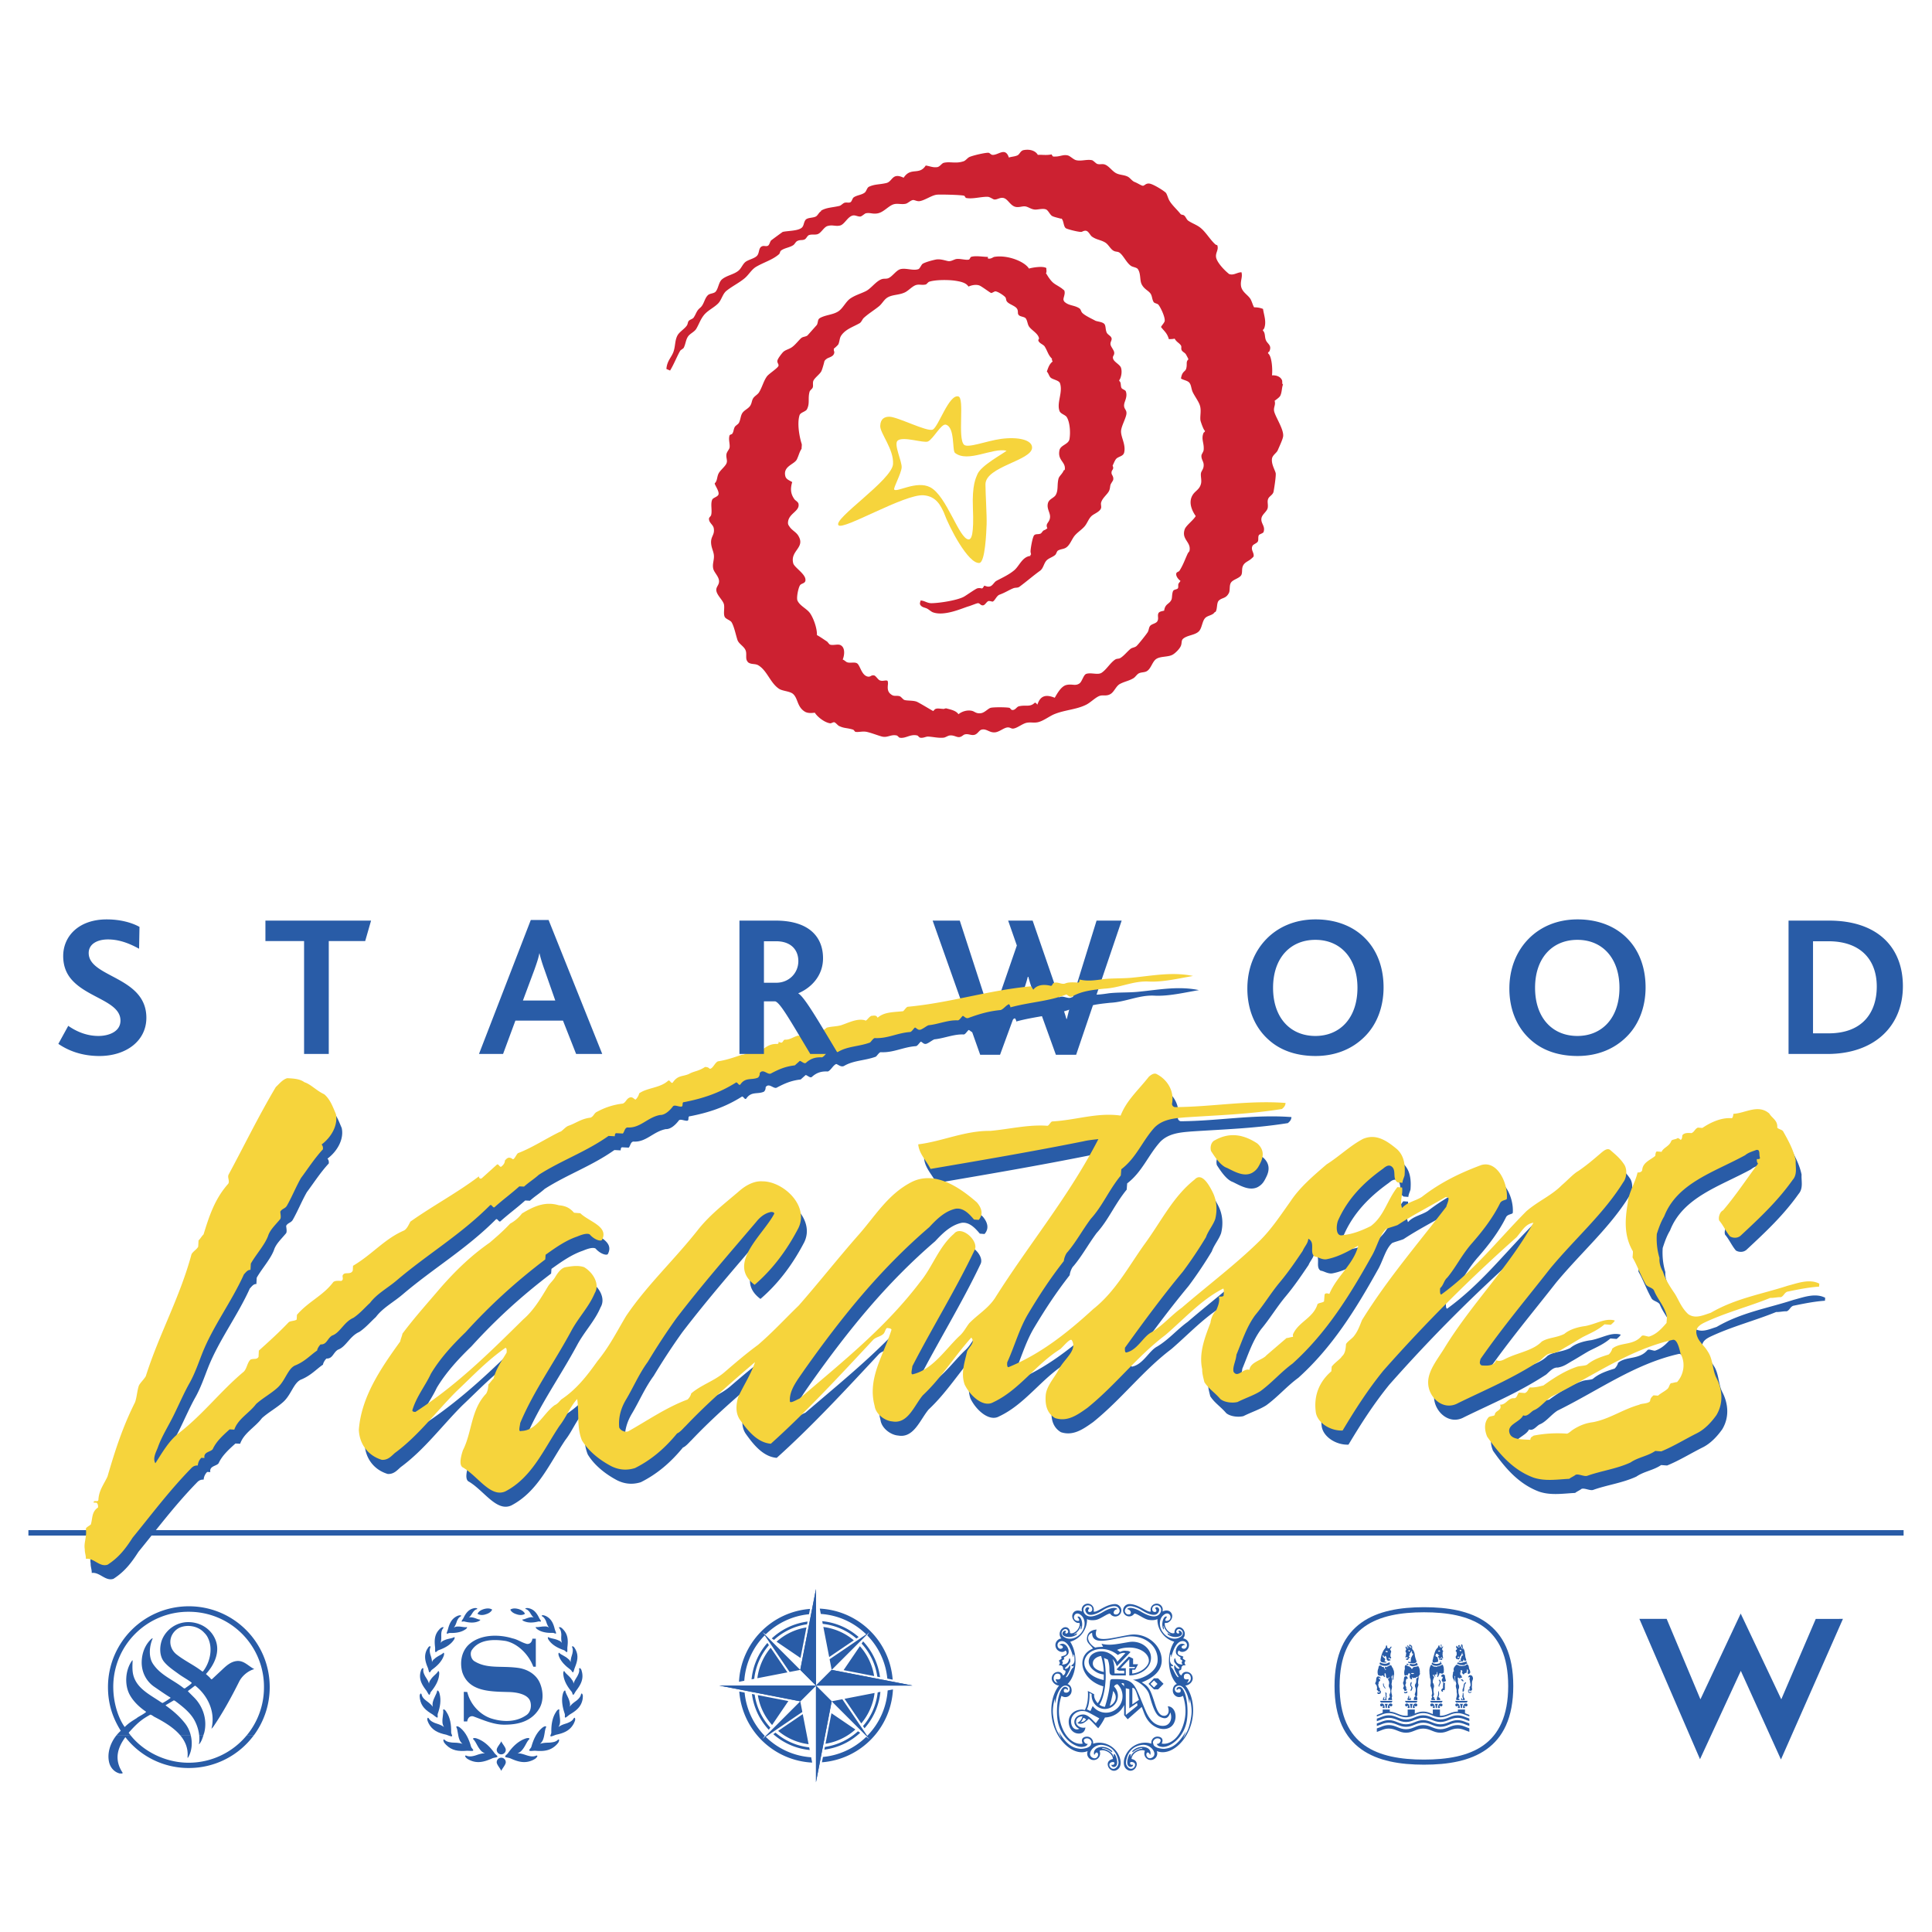<svg xmlns="http://www.w3.org/2000/svg" width="2500" height="2500" viewBox="0 0 192.756 192.756"><path fill-rule="evenodd" clip-rule="evenodd" fill="#fff" d="M0 0h192.756v192.756H0V0z"/><path fill="none" stroke="#295ca7" stroke-width=".543" stroke-miterlimit="2.613" d="M2.834 152.932h187.088H2.834z"/><path d="M129.611 134.48c-.066.143-.014.156-.025.312-.156-.012-.48.121-.637.109l-2.02 1.734c-.35.445-1.623.662-1.684 1.443-.613-.203-1.166.855-1.588.193-.121-.48.24-1.082.287-1.707.576-1.373.998-2.756 1.875-3.947.865-1.035 1.586-2.238 2.451-3.273s1.574-2.084 2.283-3.131c.191-.457.529-.746.564-1.215.758.373.049 1.42.65 1.779.312.025.758.373 1.24.252 1.117-.229 2.104-.783 3.09-1.338-.455 1.854-2.115 2.986-2.883 4.814 0 0-.457-.191-.48.121-.014.156-.037.469-.049.625-.168.145-.48.121-.648.266-.418 1.385-1.861 1.749-2.426 2.963zm-69.691-4.05c.541-.902-.158-2.057-1.061-2.598-.614-.205-1.251-.096-1.889.014-.481.119-.842.721-1.022 1.021-.18.303-.517.59-.697.893-.721 1.203-1.442 2.406-2.452 3.273-3.402 3.357-6.636 6.572-10.772 9.246-.156-.012-.312-.023-.301-.18.42-1.385 1.285-2.42 1.85-3.635.901-1.504 2.104-2.828 3.462-4.141 2.404-2.648 4.94-4.973 7.946-7.26l.036-.469c.998-.711 1.996-1.422 3.126-1.807.325-.133.974-.398 1.275-.219.433.506 1.047.709 1.215.564.733-1.359-1.276-1.826-2.155-2.68l-.626-.049c-.433-.504-.89-.697-1.516-.744-1.383-.42-2.526.123-3.68.82a3.687 3.687 0 0 1-1.178 1.012c-.685.734-1.358 1.312-2.032 1.891-1.828 1.275-3.354 2.732-4.905 4.502-1.382 1.625-2.584 2.949-3.81 4.586-.012.156-.204.613-.216.77-1.935 2.686-3.882 5.525-4.132 8.809.049 1.42.904 2.586 2.288 3.006.625.049.974-.396 1.311-.686 2.333-1.711 4.087-4.094 6.131-6.141 1.694-1.6 3.065-3.068 4.893-4.346.156.012.132.324.121.48-.541.904-1.07 1.65-1.297 2.576-.168.145-.349.445-.517.59-.023.312-.048.625-.228.926-1.539 1.613-1.393 3.826-2.318 5.645-.204.613-.432 1.539.025 1.732 1.505.9 2.757 3.041 4.224 2.365 2.622-1.373 3.774-4.115 5.373-6.512.697-.891 1.093-1.961 1.779-2.695.205 1.432-.059 2.828.472 4.127.698 1.152 1.89 2.031 2.949 2.584.758.371 1.54.432 2.346.178 1.635-.818 2.982-1.975 4.196-3.455.325-.133.674-.578.842-.723 2.224-2.348 4.58-4.369 6.937-6.393-.408 1.227-1.117 2.273-1.682 3.49-.216.77-.275 1.551.146 2.213.71.998 1.71 2.332 3.118 2.439 3.546-3.189 6.803-6.717 10.229-10.389.336-.289.649-.266.985-.555.169-.145.192-.457.361-.602.156.012.469.035.458.193-.829 2.609-2.415 4.85-1.679 7.578.097.795.987 1.492 1.769 1.551 1.552.275 2.165-1.564 3.03-2.6 1.863-1.746 3.125-3.852 4.844-5.766.434.504-.229.926-.42 1.383-.241 1.084-.637 2.154-.25 3.285.542 1.143 1.866 2.344 2.852 1.789 2.609-1.217 4.221-3.768 6.697-5.309.336-.289 1.033-1.18 1.166-.855.553.986-.77 1.828-1.322 2.889-.371.758-1.225 1.637-1.297 2.574-.059.783.025 1.732.928 2.273 1.229.408 2.227-.303 3.225-1.014 2.848-2.299 4.951-5.127 7.789-7.271 1.852-1.588 3.57-3.502 5.699-4.6.168-.145.131.326.107.639-.012.156-.324.133-.48.121.121.48-.072.938-.264 1.395-.336.289-.541.902-.564 1.215-.588 1.529-1.178 3.057-.826 4.656-.023.312.096.795.217 1.275.422.662 1.023 1.021 1.602 1.695.445.348 1.227.408 1.707.287.818-.408 1.625-.662 2.285-1.084 1.168-.855 2.033-1.891 3.199-2.744 3.377-3.047 5.709-6.801 7.895-10.725.541-.902.793-2.143 1.467-2.721.324-.133.805-.252 1.129-.385 1.492-.988 3.127-1.807 4.775-2.783.156.012.312.025.301.18-.025.314-.205.615-.217.771-2.969 3.863-5.9 7.258-8.412 11.312-.191.459-.396 1.072-.744 1.518-.182.301-.674.578-.854.879-.037.469-.072.938-.408 1.227-.182.301-.674.578-1.023 1.023l-.035.469c-1.178 1.012-1.754 2.383-1.561 3.971.072 1.107 1.422 1.996 2.684 1.936 1.262-2.105 2.512-4.057 4.074-5.982 4.303-4.863 8.559-9.1 13.283-13.301.516-.59.889-1.35 1.684-1.445-2.547 4.525-6.119 8.027-8.809 12.385-.723 1.203-1.756 2.383-1.695 3.646.051 1.418 1.52 2.789 2.998 1.959 2.777-1.361 5.375-2.422 8.188-4.254.338-.289.686-.734 1.156-.697.637-.109.973-.398 1.467-.676.492-.277 1.154-.697 1.646-.975.818-.41 1.467-.676 2.141-1.254.156.014.469.037.625.049.168-.145.506-.434.35-.445-.928-.229-1.756.338-2.875.566-.793.098-1.6.35-2.104.783-.818.41-1.602.352-2.262.771-.854.879-2.285 1.086-3.428 1.627-.324.133-.66.422-1.119.23-.203.613-.986.553-1.455.518-.301-.18-.119-.48-.107-.637 2.295-3.287 4.541-5.947 6.982-9.064 2.596-3.105 5.289-5.416 7.26-8.57.348-.445.408-1.227.131-1.721-.422-.66-.867-1.01-1.457-1.525-.301-.182-.639.109-.975.396-.674.578-1.346 1.156-2.176 1.723-.492.277-1.01.867-1.684 1.445-1.021 1.021-2.32 1.553-3.498 2.564-2.896 2.926-5.168 5.898-8.498 8.318-.158-.012-.121-.48-.109-.637.336-.289.373-.76.709-1.049.865-1.035 1.43-2.25 2.463-3.43s2.08-2.516 2.824-4.031c.18-.301.65-.266.662-.422.119-1.564-.965-3.85-2.578-3.342-2.104.783-4.064 1.734-5.904 3.168-.66.422-1.455.518-1.971 1.107-.266-.648.107-1.408-.002-2.045l-.469-.035c-1.047 1.336-1.322 2.887-2.656 3.887-.818.41-1.791.809-2.742.893-.807.254-.711-.998-.518-1.455.947-2.131 2.486-3.742 4.482-5.164.168-.145.506-.434.807-.254.602.361.061 1.264.662 1.625l.469.035c.025-.312.205-.613.217-.77.07-.939-.014-1.889-.748-2.574-1.035-.865-2.082-1.574-3.381-1.045-1.311.688-2.332 1.711-3.654 2.553-1.348 1.156-2.693 2.312-3.584 3.66-1.057 1.492-1.945 2.84-3.137 4.008-2.379 2.336-5.049 4.334-7.742 6.646-.998.711-1.863 1.746-3.018 2.443-.816.41-1.393 1.781-2.512 2.012-.156-.012-.133-.324-.121-.482 1.936-2.684 3.689-5.066 5.77-7.582a42.004 42.004 0 0 0 2.307-3.441c.203-.613.721-1.203.924-1.818.229-.926.145-1.877-.266-2.693-.41-.818-1.107-1.973-1.793-1.238-2.176 1.723-3.305 4.152-5.061 6.535-1.586 2.24-2.871 4.658-5.047 6.381-2.537 2.322-5.219 4.479-8.465 5.803-.156-.01-.133-.324-.121-.48.758-1.672 1.201-3.369 2.102-4.873 1.082-1.805 2.15-3.455 3.545-5.236.023-.312.217-.77.385-.914.865-1.035 1.418-2.094 2.295-3.285 1.201-1.324 1.791-2.854 3.004-4.334l.049-.625c1.502-1.143 2.102-2.828 3.305-4.152.854-.879 2.117-.939 3.066-1.025 3.32-.219 6.314-.305 9.66-.836.168-.145.336-.289.359-.602-3.754-.287-7.266.391-11.043.416-.156-.012-.301-.18-.289-.336.252-1.24-.447-2.395-1.506-2.947-.301-.18-.637.109-.805.254-1.047 1.336-2.225 2.348-2.812 3.875-2.334-.334-4.439.449-6.809.584-.156-.014-.348.445-.506.432-1.875-.143-3.801.34-5.701.51-2.514-.033-4.799 1.051-7.18 1.342.085.949.819 1.635 1.229 2.453 5.1-.871 10.199-1.74 15.311-2.766.482-.121 1.432-.207 1.432-.207-2.955 5.752-6.934 10.482-10.334 15.887-.709 1.047-1.695 1.602-2.549 2.48-.347.445-.54.902-1.044 1.336-1.358 1.312-2.608 3.262-4.533 3.744-.325.133-.121-.48-.097-.793 2.03-3.936 4.361-7.691 6.234-11.639.385-.914-1.385-2.465-2.082-1.574-1.515 1.301-2.139 3.299-3.354 4.779-3.497 4.609-7.681 7.908-12.057 11.666-.325.131-.986.553-.962.24-.073-1.107.792-2.143 1.501-3.189 3.701-5.223 7.523-9.965 12.404-14.154.686-.736 1.539-1.613 2.657-1.844.794-.096 1.372.576 1.805 1.082l.469.035c.518-.59.252-1.238-.182-1.744-1.769-1.551-4.164-3.148-6.449-2.064-2.453 1.229-3.727 3.492-5.446 5.406-2.067 2.359-3.81 4.586-5.877 6.945-1.358 1.311-2.56 2.637-4.075 3.936-1.166.855-2.176 1.723-3.354 2.734-1.01.865-2.297 1.24-3.307 2.107-.012.156-.192.457-.361.602-2.104.783-3.932 2.059-5.904 3.168-.324.133-.781-.061-.914-.385-.085-.949.143-1.877.684-2.779.721-1.203 1.297-2.576 2.175-3.768a65.249 65.249 0 0 1 2.848-4.344c2.62-3.418 5.204-6.367 7.969-9.617.349-.445.854-.879 1.491-.988.156.012.312.023.301.18-1.105 2.119-4.784 4.984-1.956 7.088 1.852-1.59 3.257-3.527 4.363-5.645 1.117-2.275-1.531-4.68-3.576-4.678-.782-.059-1.6.35-2.273.928-1.515 1.301-2.85 2.301-4.063 3.781-2.439 3.117-5.145 5.584-7.271 8.727-.902 1.504-1.646 3.02-2.86 4.5-1.058 1.492-2.104 2.828-3.594 3.816-.168.145-.349.445-.673.578-1.166.855-1.767 2.539-3.342 2.576-.325.133-.121-.48-.097-.793 1.345-3.201 3.371-5.986 5.106-9.207.731-1.353 1.753-2.376 2.329-3.747zm66.103-14.942c-1.348-.889-2.742-1.152-4.223-.322-.324.133-.516.59-.396 1.072.422.66.988 1.49 1.602 1.693.758.373 1.66.914 2.479.504.494-.277.646-.59.865-1.035.373-.757.263-1.394-.327-1.912z" fill-rule="evenodd" clip-rule="evenodd" fill="#295ca7"/><path d="M157.527 144.043c-.178.113-.48.412-.629.4a12.382 12.382 0 0 0-3.303.197c-.158.137-.307.125-.33.422-.742-.057-1.795.014-2.047-.604-.377-.926.982-1.121 1.336-1.842.436.184.777-.389 1.086-.514.617-.252 1.119-.961 1.748-1.361 4.191-2.072 7.676-4.646 12.086-5.654.457-.115.676.947.789 1.404.527.938.287 2.113-.363 2.812-.148-.012-.457.113-.605.104-.16.137-.182.434-.342.57-.32.275-.629.4-.949.676a33.277 33.277 0 0 0-.445-.033c-.16.137-.32.273-.342.57-.172.287-.914.23-1.074.367-1.68.469-2.947 1.418-4.615 1.74-.755.094-1.372.346-2.001.746zm14.307-1.451c.686-1.143.639-2.49-.014-3.736-.389-.777-.311-1.816-.848-2.605-.264-.467-.688-.799-.949-1.268-.389-.777-.207-1.211.57-1.6 2.17-1.031 4.455-1.604 6.615-2.484.297.021.754-.092 1.051-.07.309-.125.332-.422.641-.549 1.062-.219 2.125-.436 3.176-.506l.021-.297c-1.006-.523-2.238-.021-3.152.209-2.605.848-5.178 1.248-7.678 2.701-.766.242-1.543.631-2.252.129-.697-.65-.938-1.418-1.338-2.045-.539-.789-.939-1.416-1.18-2.182-.262-.469-.377-.926-.344-1.371a6.777 6.777 0 0 1-.264-2.412c.193-.582.387-1.166.73-1.736 1.299-3.338 4.967-4.404 8.086-6.109.32-.273.777-.389 1.086-.516.457-.113.262.469.389.777-.012.148-.16.137-.309.127-.012.148-.023.297.113.457-1.164 1.555-2.18 3.121-3.492 4.664-.309.127-.504.709-.377 1.018.412.48.664 1.096 1.076 1.576.285.172.73.205 1.051-.068 1.93-1.797 3.701-3.455 5.207-5.582.49-.561.25-1.326.295-1.92-.217-1.062-.744-2-1.27-2.936-.137-.16-.436-.184-.572-.342.057-.744-.525-.938-.789-1.406-1.121-.982-2.389-.033-3.588.025 0 0-.035.445-.184.436-1.039-.08-2.125.436-2.912.973a36.25 36.25 0 0 0-.447-.033c-.309.125-.33.422-.639.549-.297-.023-.744-.057-.914.229-.012.148-.035.445-.184.434 0 0-.137-.158-.285-.17-.16.137-.457.115-.617.252-.193.582-.799.686-.982 1.121l-.445-.035c-.148-.012-.172.287-.182.436-.48.41-1.246.652-1.303 1.395-.012.148-.17.285-.469.264-.227 1.027-.9 2.023-.98 3.062-.271 1.623-.396 3.258.529 4.822l-.045.594c.527.938.768 1.703 1.293 2.641.127.309.721.354.846.662.379.926 1.076 1.576 1.295 2.639-.012.148-.035.445-.045.594-.492.561-.982 1.121-1.748 1.361-.297-.021-.584-.193-.744-.057-.822.984-2.137.584-2.936 1.271-.012.148-.182.434-.342.57-.766.24-1.531.482-2.172 1.031-.307.125-.754.092-1.062.217-1.072.367-2.17 1.031-3.277 1.844-.457.113-.914.229-1.359.193-.16.139-.184.436-.492.561-.148-.01-.445-.033-.594-.045-.16.139-.193.584-.49.561-.596-.045-.801.688-1.395.641.252.617-.49.561-.525 1.006-.012.15-.457.115-.617.252-.49.561-.398 1.314-.146 1.932 1.213 1.736 2.584 3.336 4.619 4.088 1.166.389 2.379.182 3.578.123.16-.137.469-.262.627-.4.309-.125.881.217 1.189.092 1.383-.492 2.891-.678 4.285-1.318.787-.537 1.689-.617 2.479-1.156.148.012.445.035.594.045 1.234-.502 2.318-1.189 3.576-1.818.779-.394 1.429-1.093 1.931-1.802zM40.13 129.182c-.844.719-1.954 1.311-2.629 2.219-.495.445-.998 1.047-1.648 1.484-.964.422-1.335 1.5-2.134 1.773-.486.289-.519.914-1.146.883-.165.148-.338.453-.346.609-.651.438-1.154 1.039-2.118 1.461-.8.271-1.021 1.516-1.846 2.258-.659.594-1.467 1.023-2.126 1.617-.676.908-1.805 1.477-2.176 2.557 0 0-.313-.018-.47-.025-.659.594-1.318 1.188-1.673 1.955-.173.305-.956.264-.832.898l-.313-.016a1.193 1.193 0 0 0-.354.766c-.47-.023-.643.281-.808.43-2.159 2.244-3.848 4.512-5.694 6.77-.684 1.064-1.359 1.971-2.497 2.697-.8.273-1.377-.699-2.168-.584.016-.314-.124-.635-.107-.947-.124-.637.222-1.246.106-2.037.008-.156.33-.297.494-.445.19-.619.066-1.254.717-1.691.008-.156.016-.312-.132-.477-.157-.008-.157-.008-.313-.018.016-.312.47.025.486-.287.049-.941.551-1.543.906-2.309.766-2.631 1.515-4.947 2.742-7.396.182-.461.223-1.244.404-1.707.173-.305.502-.602.675-.906 1.317-4.172 3.394-7.834 4.562-12.17.173-.305.494-.445.667-.75l.033-.627c.165-.148.338-.453.502-.602.568-1.855 1.128-3.555 2.463-5.055.173-.305-.124-.635.049-.939 1.565-2.902 2.974-5.812 4.696-8.707.33-.297.667-.752 1.146-.883.626.033 1.253.066 1.707.404.619.188 1.212.848 1.979 1.201.602.504.875 1.303 1.155 1.945.256 1.113-.436 2.334-1.417 3.068.148.164.14.32.132.477-.833.898-1.516 1.963-2.192 2.871-.519.914-.881 1.838-1.4 2.754-.173.305-.486.287-.659.594-.008.156.124.635-.041.783-.503.602-.998 1.047-1.187 1.664-.363.924-1.195 1.824-1.713 2.738l-.033.627c-.313-.018-.486.289-.651.438-1.244 2.762-3.098 5.178-4.185 7.947-.362.924-.733 2.004-1.252 2.92-.519.914-1.054 2.143-1.582 3.215s-1.211 2.137-1.582 3.217c-.181.461-.527 1.07-.238 1.557.684-1.062 1.375-2.283 2.356-3.018 2.456-1.914 4.145-4.182 6.444-6.104.33-.297.362-.922.691-1.219.322-.141.627.031.8-.273l.033-.627c.988-.891 1.977-1.781 2.975-2.828.165-.148.635-.123.799-.271l.025-.471c1.17-1.352 2.612-1.906 3.626-3.266.165-.148.478-.133.791-.115.321-.141.025-.471.189-.619.173-.305.783.041.964-.42l.025-.471c1.945-1.154 3.123-2.664 5.052-3.506.321-.141.502-.602.676-.906 2.283-1.609 4.706-2.895 6.832-4.512-.008.156.141.32.305.172l1.483-1.336c.165-.148.297.33.462.182s.33-.297.346-.609c.165-.148.337-.453.791-.117.157.01.338-.453.503-.602 1.442-.553 2.745-1.428 4.195-2.137.156.008.494-.445.815-.586.8-.271 1.294-.717 2.242-.824.321-.141.338-.453.66-.594a6.914 6.914 0 0 1 2.555-.809c.322-.141.338-.453.66-.594.321-.141.461.18.618.189.165-.148.338-.453.346-.611.816-.584 2.069-.52 2.894-1.262.165-.148.296.33.461.182.511-.76.973-.578 1.615-.859.486-.287.957-.264 1.607-.701.157.01.313.018.462.182.313.018.502-.602.824-.742.792-.115 1.591-.387 2.391-.66.313.016.643-.281.964-.42.322-.141.619.189.775.197.495-.445.989-.891 1.772-.85.157.008.165-.148.173-.307-.008.158.148.166.305.174.165-.148.173-.305.33-.297.47.025.8-.271 1.277-.404.157.008.47.023.627.033.156.008.165-.148.329-.297.165-.148.297.328.462.18.165-.148.173-.305.33-.297.47.025.791-.115 1.121-.412.479-.131.948-.107 1.426-.24.799-.271 1.607-.701 2.382-.502.148.164.33-.297.651-.438.157.008.478-.133.618.189.66-.594 1.599-.545 2.547-.652.165-.148.338-.453.495-.445 4.262-.406 7.939-1.627 12.199-2.033.158.008.15.164.299.33.336-.453.973-.578 1.746-.381.156.01.174-.305.33-.297.322-.141.775.197 1.096.059.322-.141.793-.117 1.262-.092.156.008.166-.148.174-.305.775.197 1.566.082 2.357-.035.947-.107 2.045-.049 2.992-.156 2.053-.207 3.957-.578 5.977-.158-1.426.238-3.018.627-4.428.553-1.564-.082-2.859.635-4.434.711-.949.107-2.209.199-3.182.775-.322.141-.463-.182-.619-.189-1.764.693-3.65.752-5.564 1.281.01-.158-.139-.322-.139-.322-.322.141-.496.445-.816.586-1.105.1-2.061.363-3.182.775-.322.141-.462-.182-.619-.189-.165.148-.337.453-.494.445-.94-.049-1.904.371-2.853.479-.157-.008-.486.289-.808.43-.322.141-.462-.182-.618-.189-.165.148-.338.453-.495.445-1.261.092-2.233.668-3.486.604-.157-.008-.33.297-.495.445-1.121.412-2.218.355-3.19.934-.321.139-.619-.189-.775-.199-.322.141-.502.604-.825.744-.626-.033-1.104.098-1.599.543-.165.148-.462-.18-.618-.188-.165.146-.33.297-.495.443-.948.109-1.591.389-2.398.818-.321.141-.759-.512-1.096-.057-.008.156-.016.312-.181.461-.643.279-1.253-.066-1.764.693-.165.148-.297-.33-.462-.182-1.624 1.016-3.223 1.559-5.127 1.932-.313-.018-.024.469-.337.453-.313-.016-.619-.189-.783-.041-.338.453-.833.898-1.302.873-1.27.248-1.953 1.312-3.207 1.246-.313-.016-.337.455-.502.604l-.627-.033c-.156-.008-.165.148-.173.305-.156-.008-.47-.023-.626-.033-2.284 1.609-4.682 2.426-6.957 3.877-.495.447-.981.734-1.475 1.18l-.47-.023c-.824.742-1.64 1.328-2.464 2.07-.165.148-.296-.33-.461-.182-2.979 2.984-6.219 4.857-9.342 7.521z" fill-rule="evenodd" clip-rule="evenodd" fill="#295ca7"/><path d="M94.153 73.595c-.535.063-1.114-.096-1.575-.106-.216-.003-.48.175-.788.106-.07-.015-.208-.197-.262-.212-.712-.182-1.18.343-1.785.212-.043-.008-.199-.195-.263-.212-.59-.141-.918.24-1.47.106-.362-.087-1.127-.392-1.574-.477-.397-.074-.81.065-1.103 0-.029-.005-.158-.195-.21-.212-.662-.205-.87-.111-1.417-.371-.121-.058-.346-.349-.472-.37-.129-.022-.291.125-.42.105-.548-.083-1.255-.63-1.522-1.06-.358.05-.732.059-.998-.106-.773-.479-.665-1.292-1.155-1.749-.323-.3-1.052-.288-1.417-.53-.869-.575-1.175-1.797-2.048-2.332-.339-.208-.713-.056-1.05-.318l-.105-.159c-.134-.261-.016-.641-.105-.954-.128-.458-.7-.688-.839-1.112-.169-.519-.325-1.32-.578-1.75-.125-.215-.569-.326-.682-.53-.181-.324.019-.964-.104-1.325-.132-.387-.648-.831-.735-1.271-.082-.42.288-.575.263-1.007-.027-.457-.491-.843-.578-1.219-.118-.514.137-.926.053-1.432-.059-.364-.219-.631-.263-1.06-.075-.747.376-.848.263-1.537-.063-.391-.529-.565-.473-1.007.012-.081.186-.213.21-.318.122-.475-.083-1.092.105-1.537.09-.209.564-.276.63-.53.09-.343-.458-1.026-.367-1.113.252-.235.202-.614.367-.954.169-.339.645-.692.787-1.007.138-.298-.041-.528 0-.901.031-.268.283-.493.316-.688.06-.35-.135-.809 0-1.22.026-.077.222-.104.262-.159.154-.202.129-.462.262-.689.087-.146.343-.258.42-.424.177-.373.146-.714.367-1.007.21-.273.62-.419.787-.742.133-.251.118-.465.263-.689.144-.222.442-.362.577-.583.326-.528.438-1.098.787-1.59.189-.262 1.102-.836 1.155-1.06.045-.174-.159-.292-.104-.53.051-.212.375-.624.524-.795.221-.249.542-.296.84-.477.361-.215.689-.669.998-.954.171-.156.437-.126.63-.265l.944-1.06c.146-.303.048-.539.315-.689.554-.308 1.253-.311 1.785-.636.499-.301.775-1.008 1.26-1.325.499-.323.897-.422 1.47-.689.575-.264 1.027-.998 1.627-1.218.245-.088.453-.007.682-.106.402-.171.776-.792 1.208-.9.548-.136 1.255.188 1.785 0 .138-.048.287-.442.42-.531.269-.171 1.034-.369 1.313-.423.479-.092 1.013.129 1.26.158.269.035.575-.18.787-.211.402-.058.955.137 1.26.053.074-.02.138-.24.21-.265.446-.147 1.209 0 1.68 0 0 .008-.006.158 0 .159.314.071.5-.136.629-.159 1.299-.229 3.035.454 3.467 1.166.314-.101 1.395-.284 1.732-.053.01.008 0 .147 0 .159.016-.068.043.401-.053.318 0 0 .205.341.262.423.488.711.627.648 1.312 1.113l.262.212c.17.347-.162.81-.051 1.007l.051.106c.441.442 1.008.34 1.523.688.139.095.154.302.262.425.26.289.984.612 1.312.795.162.091.688.112.893.317.188.188.098.576.264.9.076.15.33.285.42.425l.053.106c.045.237-.146.362-.105.636.035.227.348.562.367.794.029.329-.205.329-.105.636.109.331.691.571.787.901.127.432-.004.9-.104 1.112 0 0-.127.162-.053.212.182.123.094.493.209.688.068.116.373.193.42.318.193.507-.1.954-.156 1.272-.094.538.314.54.209 1.06-.088.454-.506 1.189-.525 1.643-.023.606.486 1.327.316 2.12-.086.403-.543.396-.789.636-.139.139-.279.517-.367.689l.053.159c.039.286-.209.279-.156.635.02.138.232.323.156.636-.02.089-.209.33-.262.478-.053.145-.035.4-.158.636-.184.355-.678.701-.787 1.166-.037.167.047.369 0 .529-.1.342-.631.537-.893.742-.334.264-.461.734-.734 1.061-.299.358-.77.634-1.051 1.006-.262.351-.43.863-.787 1.113-.262.186-.537.143-.84.318-.105.063-.162.333-.262.424-.24.219-.604.308-.842.53-.307.29-.326.807-.682 1.06-.682.492-1.373 1.093-2.047 1.59-.188.141-.381.058-.631.159-.443.184-.793.426-1.365.636-.297.111-.463.618-.682.689-.041.015-.289-.086-.42-.053-.166.042-.336.4-.525.424-.27.036-.314-.22-.525-.213-.133.007-.665.237-.944.318-.646.192-2.424 1.023-3.57.583-.149-.057-.407-.293-.577-.371-.217-.098-.425-.111-.578-.265-.202-.203-.083-.323-.052-.53.369-.007.652.275 1.103.265.869-.016 2.559-.294 3.202-.636.222-.115 1.188-.806 1.364-.847.49-.109.414.218.684-.265.184.043.375.16.629.053.219-.089.387-.425.578-.53.639-.343 1.246-.609 1.785-1.06.51-.422.805-1.365 1.627-1.43-.07-.035.049-.156.053-.16 0 0-.049-.202-.053-.265-.006-.266.195-1.477.367-1.643.166-.157.391-.057.631-.159.113-.046.197-.258.314-.317.145-.072.117-.032.211-.106.037-.029.121-.075.156-.106-.232-.499.201-.54.262-1.06.062-.483-.346-.853-.209-1.431.107-.449.607-.52.787-.848.262-.467.117-.964.264-1.59.072-.301.389-.488.525-.848l.104-.053c.139-.808-.74-.911-.525-1.961.111-.527.906-.573.998-1.112.107-.63.051-1.648-.262-2.174-.156-.261-.621-.321-.736-.636-.293-.816.355-1.854.053-2.756-.094-.283-.65-.358-.893-.53-.199-.141-.242-.468-.42-.636l.053-.159c.137-.378.242-.62.525-.848-.002-.018-.127-.199-.053-.265-.404-.388-.42-.698-.734-1.219-.129-.215-.537-.316-.631-.583-.051-.149.08-.133.053-.265-.1-.486-.752-.789-.996-1.166-.152-.232-.152-.563-.316-.795-.123-.175-.523-.17-.682-.318-.18-.166-.049-.312-.158-.583-.143-.359-.826-.487-1.049-.795-.104-.141-.053-.291-.158-.424-.129-.164-.754-.586-.998-.584-.1.004-.324.178-.42.16-.084-.015-.934-.656-1.154-.742-.377-.144-.845-.012-1.102.105-.238-.392-.798-.503-1.312-.583-.713-.107-2.02-.105-2.625.106-.072.026-.255.252-.315.265-.446.106-.71-.079-1.102.106-.335.161-.667.535-.998.689-.638.299-1.333.193-1.837.583-.28.221-.456.57-.734.795-.499.406-1.051.732-1.522 1.166-.151.143-.235.428-.42.53-.675.381-1.34.574-1.785 1.166-.225.301-.164.477-.314.901-.046.134-.473.476-.473.476 0 .027.018.2 0 .213.017-.065.058.134.053.159-.046.37-.379.444-.683.583a1.163 1.163 0 0 0-.21.16c-.047.046-.069.089-.105.158.089-.326-.167.757-.315 1.007-.17.293-.696.662-.788.954-.067.219.015.464-.053.636-.054.144-.271.267-.314.423-.19.689.051 1.143-.263 1.75-.12.233-.646.308-.735.583-.277.872.017 2.279.21 2.862.039.118-.03.462 0 .477-.238.356-.255.591-.473 1.06-.24.522-1.416.677-1.155 1.696.082.316.414.412.683.583-.187.648-.177 1.136.21 1.695.107.155.382.268.42.478.14.75-1.003.944-1.05 1.855-.01.224.08.303.157.424.22.342.63.524.84.848.815 1.253-.813 1.507-.472 2.808.099.377 1.105.989 1.207 1.538.092.49-.367.421-.524.636-.178.246-.382 1.262-.263 1.537.235.533.94.807 1.26 1.271.352.509.709 1.527.682 2.173.348.188.655.415.998.636.079.051.225.293.315.318.336.099.781-.089 1.049.053.524.277.347 1.125.21 1.432.2.082.303.217.42.265.297.125.731-.041.997.106.318.176.44 1.167 1.05 1.324.327.086.356-.188.683-.105.145.038.371.406.525.477.315.147.583-.043.787.053.043.02.061.235.053.318-.04.429-.084.823.419 1.113.227.129.426.026.735.105.156.042.327.312.472.372.264.107.954.026 1.312.211.45.233 1.094.635 1.575.901.026-.031.08-.071.104-.106.186-.248.584-.105.998-.105-.041-.011.152-.068.21-.053.441.117.976.223 1.207.582.405-.323.977-.455 1.417-.318.191.06.398.287.842.212.363-.06.684-.448.943-.53.268-.081 1.625-.073 1.891 0 .064.019.158.202.262.212.334.037.434-.314.684-.371.602-.133.928.032 1.312-.159.311-.152.24-.353.525 0 .299-.916.855-1.043 1.732-.689.244-.422.641-1.147 1.154-1.272.588-.141.891.134 1.312-.159.266-.183.398-.864.682-.954.498-.155 1.148.137 1.523-.106.496-.321.871-1.007 1.365-1.324.176-.113.348-.047.523-.159.355-.22.674-.638.998-.901.174-.139.387-.124.578-.265.148-.108 1.068-1.259 1.154-1.432.121-.238.088-.464.262-.635.174-.166.564-.213.684-.424.166-.287-.01-.535.105-.795.084-.184.365-.207.576-.265.1-.724.521-.619.736-1.113.066-.15.031-.581.156-.848.078-.163.387-.141.473-.265.076-.108.016-.282.053-.424.033-.113.172-.235.211-.318-.145-.098-.482-.434-.42-.742.029-.149.252-.167.314-.265.371-.573.543-1.114.84-1.749.021-.041.154-.195.156-.212.221-.922-.82-1.131-.471-2.173.131-.386.848-.893 1.102-1.325-.381-.543-.789-1.421-.262-2.173.258-.367.654-.505.787-1.06.086-.353-.057-.767 0-1.061.049-.246.312-.427.262-.9-.029-.289-.271-.526-.209-.901.012-.068.195-.346.209-.477.082-.711-.283-1.085 0-1.749.006-.009.205-.121.105-.212-.15-.138-.408-.931-.42-1.007-.061-.452.104-.976-.053-1.484-.127-.425-.551-.965-.734-1.378-.143-.323-.127-.735-.369-.953-.191-.175-.584-.228-.787-.371.115-.771.436-.646.525-1.007.117-.459-.059-.643.211-.901.023-.022-.229-.481-.264-.53-.111-.154-.348-.232-.42-.424-.055-.15.021-.301-.053-.424-.148-.25-.457-.353-.629-.689-.256.055-.402.037-.578.053-.186-.641-.457-.78-.787-1.219.088-.171.346-.444.367-.583.068-.393-.42-1.399-.629-1.643-.102-.12-.387-.127-.473-.265-.168-.267-.137-.602-.316-.848-.225-.312-.656-.442-.893-.954-.184-.404-.061-1.052-.367-1.483-.121-.173-.5-.194-.682-.318-.457-.313-.766-1.06-1.154-1.325-.203-.136-.377-.046-.631-.212-.291-.191-.479-.61-.787-.795-.465-.278-.84-.257-1.312-.583-.191-.133-.334-.521-.578-.583-.209-.053-.41.098-.473.106-.246.037-1.439-.267-1.574-.371-.236-.184-.197-.749-.42-.954h-.105c-.178-.062-.639-.149-.84-.265-.201-.116-.373-.531-.576-.636-.295-.149-.82.01-1.104 0-.404-.012-.67-.27-.998-.318-.275-.038-.604.121-.943.053-.494-.096-.738-.675-1.104-.848-.406-.192-.721.147-1.051.106-.098-.012-.432-.255-.629-.265-.654-.032-1.559.26-2.205.106 0 0-.118-.201-.158-.213-.337-.097-2.415-.139-2.73-.105-.504.056-1.142.531-1.68.636-.287.058-.518-.114-.682-.105-.234.013-.528.326-.735.371-.423.096-.816-.06-1.207.053-.5.147-.986.78-1.575.901-.514.108-.757-.093-1.207 0-.102.023-.397.299-.525.318-.242.036-.504-.142-.735-.106-.549.09-.851.901-1.312 1.007-.467.109-.742-.104-1.26.054-.339.104-.607.659-.944.795-.271.11-.592-.002-.893.105-.168.062-.268.351-.42.424-.264.13-.41.014-.735.159-.187.086-.257.32-.419.424-.374.244-.852.271-1.208.531-.118.087-.106.281-.21.371-.646.571-1.562.818-2.31 1.272-.431.263-.723.795-1.102 1.113-.578.487-1.257.802-1.838 1.272-.387.318-.484.925-.84 1.272-.434.426-1.04.686-1.417 1.166-.334.429-.448.824-.735 1.325-.188.335-.632.484-.839.795-.229.348-.222.706-.42 1.113-.046.098-.313.222-.367.318-.384.7-.62 1.341-.998 1.961-.166-.073-.259-.111-.368-.159.069-.863.545-1.169.735-1.802.167-.548.113-1.052.367-1.537.194-.368.725-.661.945-1.007.112-.173.069-.348.21-.477.139-.126.372-.163.472-.318.265-.406.272-.659.63-.954.404-.328.424-.926.788-1.271.205-.192.617-.144.787-.372.275-.362.282-.935.63-1.218.476-.383 1.163-.465 1.627-.849.295-.239.422-.679.734-.9.312-.219.94-.334 1.155-.636.215-.3.11-.759.472-.901.208-.081.384.047.578-.053.144-.071.209-.403.315-.53a69.383 69.383 0 0 1 1.154-.848c.469-.116 1.405-.088 1.838-.371.293-.189.226-.48.419-.795.181-.289.726-.207 1.05-.371.199-.1.31-.421.525-.53v-.053c.537-.325 1.128-.306 1.837-.478.163-.037.353-.276.525-.317.229-.053.408.04.577-.053.13-.07.191-.387.314-.477.327-.232.783-.234 1.103-.478.166-.124.228-.492.42-.583.585-.272 1.015-.206 1.731-.371.646-.146.564-1.084 1.732-.53.726-1.108 1.544-.194 2.205-1.219.427.064.724.224 1.155.159.247-.037.446-.375.63-.424.636-.161 1.199.109 1.995-.159.202-.066.397-.343.578-.424.384-.169 1.566-.437 1.89-.424.143.007.25.204.42.212.588.029 1.271-.812 1.627.265.266-.097.535-.081.84-.211.24-.101.301-.466.631-.531.67-.127 1.209.093 1.418.478.328-.04.889.068 1.363-.053.033.04.119.202.158.211.064.018.367 0 .367 0 .393-.03.695-.205 1.104-.105.24.06.564.417.84.477.531.118 1.057-.113 1.574 0 .131.03.393.331.525.371.262.08.484-.026.734.053.441.143.764.706 1.207.901.363.161.734.133 1.104.318.225.114.426.432.682.53.281.107.609.331.787.371.193.044.289-.261.684-.213.377.046 1.373.667 1.627.901.127.118.221.539.367.795.26.455.764.891 1.104 1.325.098.124.236.061.367.158.162.123.242.415.42.531.363.242.686.346 1.049.583.65.424 1.088 1.295 1.68 1.802l.158.053c.178.484-.23.772-.105 1.271.131.511.838 1.243 1.207 1.538l.053.052c.455.204.842-.173 1.262-.159.123.474-.111.805-.053 1.325.076.681.77.944.996 1.431.146.312.172.485.316.742a2.2 2.2 0 0 1 .891.159c.082.601.375 1.295.105 1.96-.006.018-.166.152-.105.212.256.251.135.667.316 1.007.184.346.576.47.314 1.06 0 .002-.205.128-.105.212.365.305.439 1.636.367 2.173.438-.017.834.114.998.478.062.137-.023.417.105.423-.133.338-.1.748-.264 1.113-.082.187-.412.399-.576.529.127.403-.117.62-.053 1.007.096.568 1.045 1.908.893 2.597-.076.346-.348.909-.525 1.325-.117.28-.525.485-.578.848-.072.537.287 1.103.369 1.43.055.221-.143 1.511-.211 1.855-.061.312-.414.451-.525.689-.137.298-.004.541-.053.901-.049.386-.557.646-.629 1.06-.09.53.414.782.209 1.378-.041.131-.416.209-.471.318-.102.202-.008.464-.105.636-.098.173-.441.262-.525.424-.207.414.188.689.105 1.061-.01.039-.172.177-.211.211-.318.298-.752.356-.893.848-.082.293.008.636-.156.848-.205.269-.715.382-.945.637-.264.292-.104.816-.264 1.112-.301.568-.658.428-.996.742-.234.218-.133.807-.316 1.113-.008.016-.096.041-.104.053-.193.301-.625.308-.893.53-.359.3-.348 1.048-.684 1.378-.398.395-1.15.369-1.574.742-.188.166-.107.427-.211.689-.117.307-.559.75-.84.901-.451.247-1.195.134-1.627.424-.396.271-.516.978-.945 1.219-.236.135-.535.087-.787.212-.191.098-.348.367-.525.477-.443.276-.889.33-1.363.583-.393.21-.564.787-.945 1.007-.443.259-.754.032-1.156.212-.402.182-.848.643-1.26.848-.988.499-2.137.513-3.201.954-.475.197-1.09.681-1.627.796-.406.087-.709-.022-1.104.053-.443.086-.959.55-1.365.583-.213.018-.316-.166-.629-.106-.342.067-.756.432-1.156.477-.578.068-.857-.396-1.363-.265-.271.071-.4.489-.789.53-.313.035-.547-.143-.892-.053-.179.048-.315.29-.63.265-.252-.019-.488-.214-.893-.159-.157.026-.416.199-.572.215z" fill-rule="evenodd" clip-rule="evenodd" fill="#cc2131"/><path d="M96.631 53.817c.306.014.542-.528.437-3.126-.098-2.351.311-3.016.436-3.347.344-.91 2.66-2.114 2.922-2.378-1.418-.325-3.854 1.237-5.147.221-.296-.233.017-2.551-.909-2.818-.461-.133-1.253 1.427-1.782 1.674-.428.2-2.469-.542-3.023-.089-.434.355.436 2.069.393 2.687-.043.616-.852 2.058-.742 2.202.245.319 2.225-.936 3.59-.229 1.65.853 2.879 5.161 3.825 5.203zm-2.47-2.7c-.286-.585-.702-1.608-2.023-1.703-1.895-.136-7.979 3.497-8.477 2.995-.61-.617 5.338-4.51 5.437-6.105.092-1.496-1.305-3.082-1.278-3.817.027-.735.465-.909.902-.91.826-.003 3.781 1.542 4.338 1.282.57-.266 1.611-3.542 2.554-3.308.65.162-.097 4.149.562 4.814.377.381 2.268-.384 3.688-.576 1.701-.229 3.117.089 3.107.87-.016 1.301-4.652 1.877-4.652 3.669 0 .822.145 3.142.117 3.963-.031.822-.143 3.824-.729 3.875-1.095.096-2.984-3.491-3.546-5.049z" fill-rule="evenodd" clip-rule="evenodd" fill="#f6d43c"/><path d="M111.908 91.849h-2.504l-2.441 7.874c-.223.707-.363 1.293-.525 1.939h-.041c-.182-.646-.404-1.252-.666-1.979l-2.705-7.834h-2.443l.867 2.483-1.918 5.552a21.225 21.225 0 0 0-.584 1.838h-.061a28.715 28.715 0 0 0-.525-1.857l-2.605-8.016h-2.706l4.744 13.387h1.979l2.162-5.896c.201-.564.443-1.211.605-1.877h.061c.16.646.402 1.312.625 1.898l2.119 5.875h2.02l4.542-13.387zM138.039 98.512c0-1.857-.566-3.513-1.676-4.724-1.191-1.312-2.969-2.06-5.109-2.06-2.018 0-3.695.727-4.885 1.938-1.232 1.252-1.92 2.988-1.92 4.966 0 2.08.748 3.877 2.102 5.088 1.17 1.07 2.766 1.637 4.703 1.637 2 0 3.676-.707 4.887-1.918 1.232-1.212 1.898-2.968 1.898-4.927zm-2.605.041c0 3.008-1.736 4.805-4.199 4.805-2.484 0-4.221-1.797-4.221-4.805 0-2.988 1.736-4.785 4.221-4.785 2.544 0 4.199 1.877 4.199 4.785zM164.18 98.512c0-1.857-.566-3.513-1.676-4.724-1.191-1.312-2.969-2.06-5.109-2.06-2.02 0-3.695.727-4.885 1.938-1.232 1.252-1.92 2.988-1.92 4.966 0 2.08.748 3.877 2.1 5.088 1.172 1.07 2.768 1.637 4.705 1.637 2 0 3.676-.707 4.887-1.918 1.23-1.212 1.898-2.968 1.898-4.927zm-2.606.041c0 3.008-1.736 4.805-4.199 4.805-2.484 0-4.221-1.797-4.221-4.805 0-2.988 1.736-4.785 4.221-4.785 2.543 0 4.199 1.877 4.199 4.785zM189.852 98.391c0-3.896-2.545-6.542-7.371-6.542h-4.037v13.305h3.877c4.702 0 7.531-2.785 7.531-6.763zm-2.606.041c0 2.463-1.312 4.664-4.805 4.664h-1.555v-9.187h1.533c3.231 0 4.827 1.857 4.827 4.523zM14.603 101.541c0-4.139-5.754-3.998-5.754-6.461 0-.888.848-1.353 1.918-1.353 1.09 0 2.079.363 3.109.929l.041-2.181c-.727-.404-1.858-.747-3.271-.747-2.786 0-4.341 1.676-4.341 3.654 0 1.03.343 1.797.868 2.383 1.615 1.816 4.846 2.16 4.846 4.059 0 1.109-1.171 1.533-2.201 1.533-1.252 0-2.282-.504-3.008-1.01l-.989 1.799c.888.605 2.221 1.211 4.099 1.211 2.623 0 4.683-1.474 4.683-3.816zM37.021 91.849h-10.54v2.039h3.857v11.266h2.463V93.888h3.635l.585-2.039zM60.085 105.154l-5.351-13.366h-1.777l-5.169 13.366h2.403l1.231-3.33h4.745l1.312 3.33h2.606zm-4.684-5.33h-3.23l1.151-3.088c.222-.627.404-1.152.485-1.616h.02c.102.444.263.989.505 1.655l1.069 3.049z" fill-rule="evenodd" clip-rule="evenodd" fill="#295ca7"/><path d="M129.025 133.072c-.066.143-.012.156-.023.312-.158-.012-.482.121-.639.109-.672.578-1.346 1.154-2.02 1.734-.348.445-1.623.662-1.684 1.443-.613-.203-1.166.855-1.586.193-.121-.48.238-1.082.287-1.707.576-1.373.996-2.756 1.873-3.947.865-1.035 1.586-2.238 2.451-3.273s1.574-2.084 2.283-3.131c.193-.457.529-.746.564-1.215.76.373.049 1.42.652 1.779.312.023.758.373 1.238.252 1.119-.229 2.105-.783 3.09-1.338-.455 1.854-2.113 2.986-2.883 4.814 0 0-.457-.191-.48.121l-.049.625c-.168.145-.48.121-.648.266-.418 1.385-1.861 1.748-2.426 2.963zm-69.69-4.051c.541-.902-.158-2.057-1.061-2.598-.613-.205-1.251-.096-1.888.012-.481.121-.842.723-1.021 1.023-.181.301-.517.59-.698.891-.721 1.205-1.441 2.408-2.451 3.275-3.402 3.357-6.636 6.572-10.772 9.246-.156-.012-.313-.023-.301-.18.42-1.385 1.285-2.42 1.85-3.635.901-1.504 2.103-2.828 3.461-4.141 2.404-2.648 4.94-4.973 7.946-7.26l.036-.469c.998-.711 1.996-1.422 3.126-1.807.325-.133.974-.398 1.275-.219.434.506 1.047.709 1.215.564.733-1.359-1.277-1.826-2.155-2.68l-.625-.049c-.434-.504-.891-.697-1.517-.744-1.384-.42-2.526.123-3.68.82a3.687 3.687 0 0 1-1.178 1.012c-.685.734-1.358 1.312-2.032 1.891-1.828 1.275-3.354 2.732-4.905 4.502-1.382 1.625-2.584 2.949-3.81 4.586-.012.156-.205.613-.216.77-1.935 2.684-3.881 5.525-4.132 8.809.049 1.42.904 2.586 2.288 3.006.626.049.975-.396 1.311-.686 2.333-1.711 4.087-4.094 6.13-6.141 1.695-1.602 3.065-3.068 4.894-4.346.156.012.132.324.12.48-.541.902-1.069 1.65-1.297 2.576-.168.145-.348.445-.517.59-.024.312-.048.625-.228.926-1.538 1.613-1.393 3.826-2.317 5.645-.204.613-.432 1.539.025 1.732 1.504.9 2.757 3.041 4.224 2.365 2.622-1.373 3.774-4.115 5.373-6.512.698-.891 1.093-1.961 1.779-2.695.205 1.432-.059 2.826.472 4.125.699 1.154 1.89 2.033 2.949 2.586.758.371 1.54.432 2.346.178 1.636-.818 2.982-1.975 4.196-3.455.324-.133.673-.578.841-.723 2.224-2.348 4.581-4.371 6.937-6.393-.408 1.227-1.117 2.273-1.682 3.49-.216.77-.275 1.551.146 2.213.71.998 1.71 2.332 3.117 2.439 3.547-3.189 6.804-6.717 10.229-10.389.337-.289.65-.266.986-.555.168-.145.192-.457.36-.602.156.012.469.035.457.191-.828 2.611-2.414 4.852-1.678 7.58.097.795.987 1.492 1.769 1.551 1.552.275 2.165-1.564 3.03-2.6 1.864-1.746 3.125-3.852 4.844-5.766.433.504-.229.926-.42 1.383-.24 1.084-.636 2.154-.25 3.285.542 1.143 1.868 2.344 2.852 1.789 2.609-1.217 4.221-3.768 6.697-5.309.336-.289 1.033-1.18 1.166-.855.555.986-.77 1.828-1.32 2.889-.373.758-1.227 1.637-1.299 2.574-.059.783.025 1.732.93 2.273 1.227.408 2.225-.303 3.223-1.014 2.85-2.299 4.951-5.127 7.789-7.271 1.852-1.588 3.57-3.502 5.699-4.6.168-.145.133.326.109.639-.014.156-.326.133-.482.121.121.48-.07.938-.264 1.395-.336.289-.541.902-.564 1.215-.588 1.529-1.176 3.057-.826 4.656-.023.312.096.795.217 1.275.422.662 1.023 1.021 1.602 1.695.445.348 1.227.408 1.709.287.818-.41 1.623-.662 2.285-1.084 1.166-.855 2.031-1.891 3.197-2.746 3.379-3.045 5.709-6.801 7.896-10.723.539-.902.791-2.143 1.465-2.721.324-.133.805-.252 1.131-.385 1.49-.988 3.125-1.807 4.773-2.783.156.012.312.023.301.18-.023.314-.203.615-.217.771-2.967 3.863-5.9 7.258-8.412 11.312-.191.457-.396 1.072-.744 1.518-.18.301-.674.576-.854.879-.035.469-.072.938-.408 1.227-.18.301-.674.578-1.021 1.023-.012.156-.023.312-.037.469-1.178 1.012-1.754 2.383-1.561 3.971.074 1.107 1.422 1.996 2.686 1.936 1.262-2.105 2.51-4.057 4.072-5.982 4.305-4.863 8.559-9.1 13.283-13.301.518-.592.889-1.35 1.684-1.445-2.547 4.525-6.117 8.027-8.809 12.385-.721 1.203-1.754 2.383-1.693 3.646.049 1.418 1.518 2.789 2.996 1.957 2.777-1.359 5.375-2.422 8.189-4.252.336-.289.686-.734 1.154-.697.637-.109.975-.398 1.467-.676.494-.277 1.154-.699 1.648-.975.816-.41 1.467-.676 2.139-1.254l.627.049c.168-.145.504-.434.348-.445-.926-.229-1.756.338-2.875.566-.793.098-1.6.35-2.104.783-.818.41-1.6.352-2.262.771-.854.879-2.285 1.086-3.428 1.627-.324.133-.66.422-1.117.23-.205.613-.986.553-1.455.518-.303-.18-.121-.48-.109-.637 2.295-3.287 4.543-5.947 6.982-9.064 2.596-3.105 5.289-5.416 7.26-8.57.348-.445.408-1.227.131-1.721-.422-.66-.867-1.01-1.457-1.525-.301-.182-.637.107-.973.396-.674.578-1.348 1.156-2.178 1.723-.492.277-1.01.867-1.682 1.445-1.021 1.021-2.322 1.553-3.5 2.564-2.896 2.924-5.168 5.898-8.498 8.318-.156-.012-.121-.48-.109-.637.338-.289.373-.76.709-1.049.865-1.035 1.43-2.25 2.463-3.43 1.035-1.18 2.08-2.516 2.824-4.031.182-.301.65-.266.662-.422.119-1.564-.965-3.85-2.576-3.342-2.105.783-4.064 1.734-5.904 3.168-.662.422-1.455.518-1.973 1.107-.266-.648.107-1.408-.002-2.045l-.469-.035c-1.045 1.336-1.32 2.887-2.656 3.887-.816.41-1.791.807-2.742.893-.805.252-.709-.998-.518-1.455.949-2.131 2.488-3.742 4.482-5.164.17-.145.506-.434.807-.254.602.361.061 1.264.662 1.625l.469.035c.025-.312.205-.613.217-.77.072-.939-.014-1.891-.748-2.574-1.035-.865-2.082-1.574-3.381-1.045-1.311.688-2.332 1.711-3.654 2.553-1.348 1.156-2.693 2.312-3.582 3.66-1.059 1.492-1.947 2.84-3.137 4.008-2.381 2.336-5.051 4.334-7.742 6.646-.998.711-1.863 1.746-3.018 2.443-.818.41-1.395 1.781-2.514 2.012-.156-.012-.133-.324-.121-.482 1.936-2.684 3.689-5.066 5.77-7.582a42.004 42.004 0 0 0 2.307-3.441c.205-.613.721-1.203.926-1.818.227-.926.143-1.877-.268-2.693-.41-.818-1.107-1.973-1.793-1.238-2.176 1.723-3.305 4.152-5.059 6.535-1.588 2.24-2.873 4.658-5.049 6.381-2.537 2.322-5.217 4.479-8.465 5.803-.156-.012-.133-.324-.121-.48.758-1.672 1.201-3.369 2.104-4.873 1.08-1.805 2.15-3.455 3.543-5.236.025-.312.217-.77.385-.914.865-1.035 1.418-2.094 2.295-3.285 1.203-1.324 1.791-2.854 3.004-4.334.014-.156.037-.469.049-.625 1.502-1.145 2.104-2.828 3.305-4.152.854-.879 2.117-.939 3.066-1.025 3.32-.219 6.316-.305 9.66-.836.168-.145.336-.289.359-.602-3.752-.287-7.266.389-11.041.416-.158-.012-.303-.18-.289-.336.25-1.24-.447-2.395-1.506-2.947-.301-.18-.639.109-.807.254-1.045 1.336-2.225 2.348-2.812 3.875-2.334-.334-4.438.449-6.809.582-.156-.012-.348.447-.504.434-1.877-.143-3.801.34-5.701.51-2.515-.033-4.8 1.051-7.181 1.342.084.949.819 1.635 1.229 2.453 5.099-.871 10.201-1.74 15.312-2.768.48-.119 1.432-.205 1.432-.205-2.955 5.752-6.934 10.482-10.334 15.887-.709 1.047-1.695 1.602-2.549 2.48-.349.445-.541.902-1.045 1.336-1.359 1.312-2.609 3.262-4.533 3.744-.324.133-.12-.48-.097-.793 2.03-3.936 4.361-7.691 6.236-11.639.383-.914-1.386-2.465-2.083-1.574-1.515 1.301-2.139 3.299-3.353 4.779-3.497 4.609-7.681 7.908-12.057 11.664-.325.133-.986.555-.962.242-.073-1.107.793-2.143 1.502-3.189 3.701-5.223 7.523-9.965 12.404-14.154.685-.736 1.539-1.613 2.657-1.844.794-.096 1.372.576 1.805 1.082l.471.035c.516-.59.25-1.238-.182-1.744-1.771-1.551-4.166-3.148-6.45-2.064-2.454 1.229-3.728 3.492-5.446 5.406-2.068 2.359-3.811 4.586-5.877 6.945-1.358 1.311-2.561 2.635-4.075 3.936-1.167.855-2.176 1.723-3.354 2.734-1.01.865-2.297 1.24-3.307 2.107-.012.156-.192.457-.36.602-2.105.783-3.932 2.059-5.904 3.168-.325.133-.782-.061-.914-.385-.085-.951.143-1.877.683-2.779.721-1.203 1.298-2.576 2.175-3.768a65.647 65.647 0 0 1 2.848-4.344c2.62-3.418 5.204-6.367 7.969-9.617.349-.445.854-.879 1.491-.988.156.012.313.023.3.182-1.104 2.117-4.784 4.982-1.955 7.086 1.851-1.59 3.257-3.527 4.362-5.645 1.117-2.275-1.531-4.68-3.576-4.678-.782-.059-1.6.35-2.273.928-1.515 1.301-2.849 2.301-4.063 3.781-2.44 3.117-5.145 5.584-7.271 8.727-.901 1.504-1.646 3.02-2.86 4.5-1.058 1.492-2.104 2.828-3.594 3.816-.168.145-.349.445-.673.578-1.166.855-1.766 2.539-3.342 2.576-.325.133-.121-.48-.097-.793 1.345-3.201 3.37-5.986 5.105-9.207.73-1.352 1.752-2.375 2.329-3.747zm66.103-14.941c-1.348-.889-2.742-1.152-4.221-.322-.326.133-.518.59-.396 1.072.422.66.986 1.49 1.6 1.693.76.373 1.662.914 2.479.504.494-.277.648-.59.867-1.035.37-.758.262-1.394-.329-1.912z" fill-rule="evenodd" clip-rule="evenodd" fill="#f6d43c"/><path d="M156.941 142.635c-.178.113-.479.412-.627.4a12.377 12.377 0 0 0-3.303.197c-.16.137-.309.125-.332.422-.742-.057-1.793.014-2.045-.604-.379-.926.982-1.121 1.336-1.842.434.184.775-.389 1.084-.514.617-.252 1.119-.961 1.748-1.361 4.191-2.072 7.676-4.646 12.086-5.654.457-.115.676.947.791 1.404.525.938.287 2.113-.365 2.812-.148-.012-.457.113-.605.104-.16.137-.182.434-.342.57-.32.275-.629.4-.947.676a31.266 31.266 0 0 0-.447-.033c-.158.137-.318.273-.342.57-.17.287-.914.23-1.074.367-1.68.469-2.947 1.418-4.615 1.74-.754.093-1.372.345-2.001.746zm14.309-1.451c.684-1.143.637-2.49-.016-3.736-.389-.777-.311-1.816-.848-2.605-.264-.467-.686-.799-.949-1.268-.389-.777-.207-1.211.57-1.6 2.17-1.031 4.455-1.604 6.615-2.484.297.021.754-.092 1.051-.07.309-.125.332-.424.641-.549 1.062-.219 2.125-.436 3.176-.506l.023-.297c-1.006-.523-2.24-.021-3.154.209-2.605.848-5.176 1.248-7.678 2.701-.766.242-1.543.631-2.252.129-.697-.652-.938-1.418-1.338-2.045-.537-.789-.938-1.416-1.178-2.182-.264-.469-.379-.926-.346-1.371a6.782 6.782 0 0 1-.264-2.412c.193-.582.389-1.166.73-1.736 1.301-3.34 4.967-4.404 8.086-6.109.32-.275.777-.389 1.086-.516.457-.113.264.469.389.777-.012.148-.16.137-.309.125-.012.15-.023.299.115.459-1.164 1.555-2.182 3.121-3.494 4.664-.309.127-.502.709-.377 1.018.412.48.664 1.096 1.076 1.576.285.172.732.205 1.051-.068 1.93-1.797 3.701-3.455 5.207-5.582.492-.561.252-1.326.297-1.92-.219-1.062-.744-2-1.271-2.936-.137-.16-.434-.184-.572-.344.057-.742-.525-.936-.789-1.404-1.121-.982-2.389-.033-3.588.025 0 0-.033.445-.182.436-1.041-.08-2.127.436-2.914.973a33.277 33.277 0 0 0-.445-.033c-.309.125-.332.422-.641.549-.297-.023-.742-.057-.914.229-.012.148-.033.445-.182.434 0 0-.139-.158-.287-.17-.158.137-.457.115-.617.252-.193.582-.799.686-.98 1.121l-.447-.035c-.148-.012-.17.285-.182.436-.48.41-1.244.652-1.303 1.395-.01.148-.17.285-.467.264-.229 1.027-.902 2.023-.98 3.062-.273 1.623-.398 3.258.529 4.822l-.047.594c.527.938.768 1.703 1.295 2.641.125.309.719.354.846.662.377.924 1.074 1.576 1.293 2.639-.012.148-.035.445-.045.594-.492.561-.982 1.121-1.748 1.361-.297-.023-.582-.193-.742-.057-.822.982-2.137.584-2.936 1.271-.012.148-.184.434-.344.57-.766.24-1.531.482-2.17 1.031-.309.125-.754.092-1.062.217-1.074.367-2.172 1.031-3.279 1.842-.457.115-.914.23-1.359.195-.16.139-.182.436-.492.561-.148-.01-.445-.033-.594-.045-.16.139-.193.584-.49.561-.594-.045-.799.686-1.395.641.252.617-.49.561-.525 1.006-.01.148-.457.115-.617.252-.49.561-.398 1.314-.146 1.932 1.213 1.736 2.586 3.336 4.621 4.088 1.166.389 2.377.182 3.576.123.16-.137.469-.262.629-.4.309-.125.879.217 1.188.092 1.383-.492 2.891-.678 4.285-1.318.789-.537 1.691-.619 2.479-1.156.148.012.445.035.596.045 1.232-.504 2.318-1.189 3.574-1.818.777-.394 1.427-1.093 1.931-1.802zM39.544 127.773c-.844.719-1.953 1.311-2.628 2.219-.495.445-.998 1.047-1.648 1.484-.964.42-1.335 1.5-2.134 1.773-.486.289-.52.914-1.146.883-.165.148-.338.453-.346.609-.651.438-1.154 1.039-2.118 1.459-.8.273-1.022 1.518-1.846 2.26-.659.594-1.467 1.023-2.126 1.617-.676.906-1.805 1.477-2.175 2.557 0 0-.313-.018-.47-.025-.659.594-1.319 1.188-1.673 1.955-.173.305-.956.264-.832.898l-.313-.016a1.193 1.193 0 0 0-.354.766c-.47-.023-.643.281-.808.43-2.159 2.244-3.848 4.512-5.694 6.77-.684 1.064-1.359 1.971-2.497 2.697-.799.273-1.377-.699-2.168-.584.017-.314-.124-.635-.107-.949-.124-.635.222-1.244.106-2.035.008-.156.33-.297.495-.445.189-.619.065-1.254.716-1.691.008-.156.017-.312-.132-.477-.157-.008-.157-.008-.313-.018.017-.312.47.025.486-.289.049-.939.552-1.541.906-2.307.766-2.631 1.515-4.947 2.742-7.396.181-.461.222-1.246.403-1.707.173-.305.503-.602.676-.906 1.317-4.172 3.393-7.834 4.562-12.17.173-.305.494-.445.667-.75l.033-.627c.165-.148.338-.453.502-.602.568-1.855 1.128-3.555 2.463-5.055.173-.305-.124-.635.049-.939 1.565-2.902 2.974-5.812 4.695-8.707.33-.297.667-.752 1.146-.883.626.033 1.253.064 1.706.402.619.189 1.212.85 1.979 1.203.603.504.875 1.303 1.155 1.945.256 1.113-.436 2.334-1.417 3.066.148.166.141.322.132.479-.832.898-1.516 1.963-2.192 2.869-.519.916-.881 1.84-1.4 2.754-.173.307-.486.289-.66.596-.008.156.125.635-.041.783-.503.602-.997 1.047-1.187 1.664-.362.924-1.195 1.822-1.714 2.738l-.033.627c-.313-.018-.486.289-.651.438-1.244 2.762-3.098 5.178-4.185 7.947-.362.924-.733 2.004-1.252 2.92-.519.914-1.054 2.143-1.582 3.215s-1.211 2.137-1.582 3.217c-.181.461-.527 1.07-.238 1.557.684-1.062 1.375-2.283 2.356-3.018 2.456-1.914 4.145-4.182 6.444-6.104.33-.297.363-.922.692-1.221.321-.139.626.033.8-.271l.032-.627c.989-.891 1.978-1.781 2.976-2.828.165-.148.634-.123.799-.271l.025-.471c1.17-1.352 2.612-1.906 3.626-3.266.165-.148.478-.133.792-.115.321-.141.024-.471.189-.619.173-.305.783.041.964-.42l.025-.471c1.945-1.154 3.123-2.664 5.052-3.506.321-.141.502-.602.675-.906 2.283-1.609 4.706-2.896 6.833-4.512-.008.156.14.32.305.172l1.483-1.336c.165-.148.297.33.462.182.165-.148.33-.297.346-.609.165-.15.338-.455.791-.117.157.01.338-.453.503-.602 1.442-.553 2.745-1.428 4.195-2.137.156.008.495-.445.816-.586.799-.271 1.294-.717 2.242-.824.322-.141.337-.453.66-.594a6.92 6.92 0 0 1 2.555-.809c.322-.141.338-.453.66-.594.321-.141.461.18.619.189.165-.148.337-.455.346-.611.816-.586 2.069-.52 2.893-1.262.165-.148.297.33.462.182.511-.76.973-.578 1.616-.859.486-.287.956-.264 1.607-.701.157.008.313.018.462.182.313.016.503-.602.824-.742.792-.115 1.591-.389 2.391-.66.313.016.643-.281.964-.422.322-.139.618.189.775.199.494-.445.988-.891 1.771-.85.157.008.165-.15.173-.307-.008.156.148.166.305.174.165-.148.173-.305.329-.297.47.023.8-.273 1.278-.404.156.008.47.023.626.033.157.008.165-.148.33-.297s.297.328.461.18.173-.305.33-.297c.47.025.792-.115 1.121-.412.479-.133.948-.107 1.426-.24.799-.271 1.607-.701 2.382-.502.148.164.329-.299.651-.438.157.008.478-.133.618.189.66-.594 1.599-.545 2.547-.652.165-.148.338-.453.494-.445 4.262-.406 7.939-1.627 12.201-2.033.156.008.148.164.297.33.338-.453.973-.578 1.746-.381.158.01.174-.305.33-.297.322-.141.775.197 1.098.059.32-.141.791-.117 1.26-.092.158.008.166-.148.174-.305.775.197 1.566.082 2.357-.035.949-.107 2.045-.049 2.992-.156 2.053-.207 3.957-.58 5.977-.16-1.426.24-3.016.629-4.426.555-1.566-.082-2.861.635-4.436.711-.947.107-2.209.199-3.182.775-.32.141-.461-.182-.617-.189-1.766.693-3.652.752-5.564 1.281.008-.158-.141-.322-.141-.322-.322.141-.494.445-.816.586-1.104.1-2.061.363-3.182.775-.321.141-.461-.182-.618-.189-.165.148-.338.453-.495.445-.939-.049-1.904.371-2.852.48-.156-.01-.486.287-.808.428-.321.141-.461-.182-.619-.189-.165.148-.338.453-.494.445-1.261.092-2.233.668-3.487.604-.157-.008-.33.297-.495.445-1.121.412-2.217.355-3.19.934-.321.139-.618-.189-.775-.199-.321.141-.503.604-.824.744-.626-.033-1.104.098-1.599.543-.165.148-.462-.18-.618-.189l-.495.445c-.948.109-1.591.389-2.398.818-.321.141-.759-.512-1.097-.059-.008.158-.016.314-.181.463-.643.279-1.252-.066-1.764.693-.165.148-.297-.33-.461-.182-1.624 1.014-3.223 1.559-5.127 1.932-.313-.018-.024.469-.338.453-.313-.018-.618-.189-.783-.041-.338.453-.833.898-1.302.873-1.27.248-1.954 1.312-3.207 1.246-.313-.016-.338.455-.502.604l-.626-.033c-.156-.008-.165.148-.173.305l-.626-.033c-2.283 1.609-4.682 2.426-6.956 3.877-.495.445-.98.734-1.475 1.18l-.47-.023c-.824.742-1.64 1.326-2.464 2.07-.165.146-.297-.33-.462-.182-2.979 2.984-6.219 4.857-9.343 7.521z" fill-rule="evenodd" clip-rule="evenodd" fill="#f6d43c"/><path d="M83.628 105.154c-2.039-3.391-3.372-5.693-3.978-6.037v-.02c1.252-.525 2.464-1.717 2.464-3.493 0-2.04-1.293-3.756-4.745-3.756h-3.594v13.305h2.443v-5.248h1.13c.505.16 1.434 1.816 3.493 5.248h2.787v.001zm-3.977-9.267c0 1.212-.949 2.162-2.2 2.162h-1.232v-4.14h1.211c1.514 0 2.221.888 2.221 1.978zM48.392 174.926c-.44 0-.797.178-1.035.238-.131.035-.512.143-.821 0-.06-.023-.25-.037-.023.213.06.072.179.145.321.215.761.369 1.439.215 2.26-.154.202-.096.535-.084.535-.189-.012-.107-.178-.18-.297-.346-.452-.643-1.011-1.178-1.689-1.428-.356-.143-.523-.035-.416.059.261.25.392.715.737 1.107a.958.958 0 0 0 .428.285zM49.557 174.58c0-.25.381-.629.452-.855.083.227.452.605.452.855a.452.452 0 1 1-.904 0zM49.557 175.818c0 .25.381.643.452.867.083-.225.452-.617.452-.867a.452.452 0 1 0-.904 0z" fill-rule="evenodd" clip-rule="evenodd" fill="#295ca7"/><path d="M46.143 173.986c-.404-.143-.785-.107-1.035-.131-.131-.023-.5-.035-.737-.262-.047-.047-.214-.131-.095.189.023.072.107.168.214.285.583.596 1.249.68 2.105.607.226-.012.595.072.618-.035.024-.096-.154-.191-.214-.369-.202-.738-.523-1.416-1.059-1.867-.273-.238-.476-.191-.404-.072.154.311.119.773.309 1.25.061.144.167.298.298.405z" fill-rule="evenodd" clip-rule="evenodd" fill="#295ca7"/><path d="M44.299 172.309c-.321-.25-.689-.32-.904-.404-.131-.059-.452-.178-.607-.451-.036-.061-.166-.18-.154.143.012.07.059.189.131.344.356.689.951.965 1.76 1.131.202.059.523.227.571.143.06-.072-.095-.215-.083-.404.012-.727-.095-1.439-.464-1.998-.167-.311-.369-.322-.333-.18.048.322-.107.738-.071 1.227.012.152.071.318.154.449z" fill-rule="evenodd" clip-rule="evenodd" fill="#295ca7"/><path d="M43.181 170.287c-.226-.322-.535-.5-.702-.643-.107-.084-.369-.297-.417-.596-.023-.059-.107-.201-.19.096 0 .072 0 .189.024.346.119.748.583 1.164 1.261 1.557.178.119.416.357.488.311.071-.061-.024-.227.036-.393.238-.666.345-1.355.178-1.975-.071-.334-.25-.393-.25-.262-.06.309-.322.643-.429 1.105-.034.132-.034.312.001.454z" fill-rule="evenodd" clip-rule="evenodd" fill="#295ca7"/><path d="M42.801 167.99c-.083-.344-.309-.605-.405-.797-.047-.107-.214-.381-.154-.666 0-.047-.024-.215-.19.023-.036.061-.071.18-.107.311-.143.689.131 1.213.583 1.795.119.156.238.465.309.43.083-.025.072-.203.179-.322.417-.512.75-1.082.797-1.678.047-.309-.083-.439-.119-.32-.155.262-.512.463-.738.832a.665.665 0 0 0-.155.392z" fill-rule="evenodd" clip-rule="evenodd" fill="#295ca7"/><path d="M43.098 165.838c0-.346-.131-.643-.179-.832-.023-.119-.095-.406.024-.643.012-.061.024-.215-.19-.037-.036.049-.095.145-.167.262-.297.596-.178 1.154.095 1.797.071.166.107.477.178.463.083 0 .119-.166.238-.26.512-.369.951-.799 1.154-1.334.119-.273.023-.428-.036-.332-.202.201-.571.297-.88.594a.6.6 0 0 0-.237.322z" fill-rule="evenodd" clip-rule="evenodd" fill="#295ca7"/><path d="M43.955 163.922c.107-.332.06-.654.071-.855 0-.119.012-.416.19-.619.036-.035.083-.178-.155-.07a.768.768 0 0 0-.238.201c-.464.488-.5 1.059-.417 1.748.024.191-.023.488.048.5.083.023.155-.131.309-.189.583-.203 1.13-.5 1.463-.951.19-.238.154-.404.06-.334-.25.131-.631.131-1.011.32a.656.656 0 0 0-.32.249z" fill-rule="evenodd" clip-rule="evenodd" fill="#295ca7"/><path d="M45.275 162.4c.19-.25.262-.523.321-.689.047-.084.143-.334.356-.43.048-.035.131-.143-.107-.119a.91.91 0 0 0-.261.084c-.524.262-.738.713-.893 1.309-.036.154-.167.393-.107.428.06.035.167-.059.298-.059.559.012 1.106-.061 1.511-.334.226-.131.25-.273.155-.25-.25.037-.559-.082-.928-.059a.6.6 0 0 0-.345.119z" fill-rule="evenodd" clip-rule="evenodd" fill="#295ca7"/><path d="M46.774 161.389c.202-.166.31-.393.404-.523.048-.059.179-.262.38-.309.048-.012.131-.096-.071-.119a.637.637 0 0 0-.238.023c-.5.119-.773.477-1.011.975-.06.119-.227.311-.167.346.035.035.154-.035.273 0 .464.119.952.154 1.356-.012.214-.072.262-.191.179-.178-.226-.025-.464-.18-.797-.227a.553.553 0 0 0-.308.024z" fill-rule="evenodd" clip-rule="evenodd" fill="#295ca7"/><path d="M49.105 160.592c-.154.332-.547.439-.666.475-.095.037-.5.145-.797-.059.155-.334.547-.439.654-.477.107-.023.5-.142.809.061zM52.459 163.982a.442.442 0 0 0 .583-.238.496.496 0 0 0 .071-.25h.345v2.795h-.25c-.428-1.166-1.499-2.295-2.748-2.568-1.237-.191-2.677-.166-3.39.916-.203.297-.095.904.286 1.117 1.272.773 2.664.416 4.354.654.856.119 1.796.607 2.177 1.559.369.916.297 1.855-.071 2.475-.868 1.486-2.486 1.629-3.521 1.629-1.082 0-2.165-.5-3.021-.809a.442.442 0 0 0-.583.238.532.532 0 0 0-.072.25h-.345v-2.951c.096 0 .202 0 .345.014.333 1.355 1.404 2.354 2.475 2.664 1.237.369 2.475.309 3.438-.369.38-.262.523-.832.38-1.332-.214-.75-1.368-.951-2.201-.963-1.784-.049-3.949-.025-4.591-1.988-.25-.939-.096-1.975.583-2.676 1.119-1.094 2.998-1.131 4.425-.689.511.106.856.38 1.331.522zM51.627 174.926c.439 0 .797.178 1.046.238.131.035.5.143.809 0 .06-.023.25-.037.023.213-.06.072-.178.145-.321.215-.761.369-1.439.215-2.248-.154-.214-.096-.547-.084-.535-.189 0-.107.166-.18.286-.346.452-.643 1.011-1.178 1.689-1.428.357-.143.523-.035.417.059-.262.25-.381.715-.738 1.107a.969.969 0 0 1-.428.285z" fill-rule="evenodd" clip-rule="evenodd" fill="#295ca7"/><path d="M53.875 173.986c.404-.143.785-.107 1.035-.131.131-.023.511-.035.737-.262.048-.047.214-.131.095.189-.023.072-.106.168-.214.285-.583.596-1.249.68-2.105.607-.226-.012-.583.072-.619-.035-.024-.096.155-.191.214-.369.203-.738.524-1.416 1.059-1.867.273-.238.476-.191.404-.072-.154.311-.119.773-.309 1.25a1.066 1.066 0 0 1-.297.405z" fill-rule="evenodd" clip-rule="evenodd" fill="#295ca7"/><path d="M55.719 172.309c.321-.25.689-.32.904-.404.13-.059.464-.178.606-.451.035-.061.166-.18.155.143-.012.07-.06.189-.131.344-.357.689-.952.965-1.76 1.131-.202.059-.523.227-.571.143-.048-.072.095-.215.083-.404-.012-.727.095-1.439.464-1.998.178-.311.369-.322.333-.18-.048.322.107.738.071 1.227a1.017 1.017 0 0 1-.154.449z" fill-rule="evenodd" clip-rule="evenodd" fill="#295ca7"/><path d="M56.837 170.287c.226-.322.535-.5.714-.643.095-.084.356-.297.416-.596.012-.059.095-.201.179.096.011.072 0 .189-.013.346-.119.748-.594 1.164-1.272 1.557-.178.119-.416.357-.476.311-.071-.061.012-.227-.048-.393-.226-.666-.345-1.355-.178-1.975.083-.334.25-.393.25-.262.06.309.333.643.429 1.105a.741.741 0 0 1-.001.454z" fill-rule="evenodd" clip-rule="evenodd" fill="#295ca7"/><path d="M57.218 167.99c.095-.344.31-.605.405-.797.047-.107.214-.381.154-.666 0-.047.036-.215.202.023.036.061.06.18.095.311.143.689-.13 1.213-.571 1.795-.131.156-.25.465-.321.43-.083-.025-.06-.203-.167-.322-.428-.512-.75-1.082-.809-1.678-.047-.309.083-.439.119-.32.155.262.512.463.738.832a.597.597 0 0 1 .155.392z" fill-rule="evenodd" clip-rule="evenodd" fill="#295ca7"/><path d="M56.933 165.838c-.012-.346.119-.643.167-.832.023-.119.107-.406-.012-.643-.024-.061-.036-.215.178-.037.048.049.096.145.167.262.309.596.178 1.154-.083 1.797-.071.166-.119.477-.19.463-.083 0-.107-.166-.238-.26-.5-.369-.952-.799-1.154-1.334-.106-.273-.023-.428.048-.332.19.201.571.297.88.594.094.06.2.203.237.322z" fill-rule="evenodd" clip-rule="evenodd" fill="#295ca7"/><path d="M56.064 163.922c-.107-.332-.06-.654-.06-.855-.012-.119-.023-.416-.202-.619-.023-.035-.083-.178.167-.07a.943.943 0 0 1 .226.201c.464.488.5 1.059.416 1.748-.023.191.024.488-.047.5-.083.023-.155-.131-.298-.189-.595-.203-1.142-.5-1.475-.951-.191-.238-.143-.404-.06-.334.25.131.63.131 1.011.32.12.036.251.141.322.249z" fill-rule="evenodd" clip-rule="evenodd" fill="#295ca7"/><path d="M54.767 162.389c-.178-.25-.25-.523-.309-.691-.047-.082-.154-.332-.356-.428-.048-.035-.131-.143.106-.119.048 0 .143.037.262.084.523.262.737.713.88 1.309.036.166.179.393.119.428-.059.047-.167-.059-.31-.059-.547.023-1.094-.061-1.499-.322-.238-.143-.25-.285-.167-.262.262.035.571-.082.939-.059.11 0 .252.046.335.119z" fill-rule="evenodd" clip-rule="evenodd" fill="#295ca7"/><path d="M53.256 161.389c-.202-.166-.309-.393-.404-.535-.047-.059-.178-.25-.38-.309-.047-.014-.131-.084.071-.107a.619.619 0 0 1 .238.023c.5.119.773.477 1.011.963.06.131.226.311.167.346-.036.047-.155-.023-.273.012-.464.119-.952.143-1.344-.012-.226-.072-.274-.203-.19-.191.226-.023.464-.178.797-.225a.544.544 0 0 1 .307.035z" fill-rule="evenodd" clip-rule="evenodd" fill="#295ca7"/><path d="M50.913 160.592c.155.332.547.439.667.475.095.037.5.145.797-.059-.154-.334-.547-.439-.654-.477-.108-.023-.5-.142-.81.061zM11.641 173.105c-.671.822-.979 1.873-.738 2.783.132.484.505.924 1.055 1.055.088-.021.242.045.286-.064-.11-.154-.198-.33-.286-.506-.44-1.012-.242-1.979.55-3.057a7.978 7.978 0 0 0 6.331 3.078 8.05 8.05 0 0 0 6.505-3.289h-.702a7.506 7.506 0 0 1-5.826 2.762c-2.312 0-4.525-1.127-5.81-2.762h-1.365zm6.317 0c.522.609.846 1.348.749 2.256.022.021.044 0 .066-.021.383-.658.443-1.486.251-2.236l-1.066.001zm1.912 0c.033.299.03.607-.019.916h.022c.229-.266.331-.6.431-.916h-.434z" fill-rule="evenodd" clip-rule="evenodd" fill="#295ca7"/><path d="M13.008 173.105a4.674 4.674 0 0 1-.17-.229c.945-1.076 1.407-1.385 2.154-1.803.176.021.308.176.462.242.85.443 1.838 1.012 2.504 1.789h1.066a3.102 3.102 0 0 0-.604-1.217c-.571-.705-1.165-1.209-1.868-1.715-.066-.045.022-.066.044-.088l.747-.439.11.043c.703.527 1.517 1.143 1.956 1.957.236.443.402.941.459 1.457l.434.002c.024-.078.049-.154.075-.229.33-1.297-.132-2.639-1.011-3.518l-.615-.615.022-.043.66-.506h.065c1.209.967 2.022 2.572 1.605 4.264v.021l.176-.197c.945-1.385 1.802-2.945 2.572-4.484.264-.549.835-1.055 1.451-1.252l.065-.023c-.593-.285-1.055-.922-1.824-.791-.572.088-1.012.506-1.407.879l-.989.924h-.087c-.131-.197-.308-.33-.505-.506l.021-.043c.813-.902 1.429-2.199.901-3.43-.461-1.1-1.583-1.76-2.813-1.715a2.84 2.84 0 0 0-2.462 1.67c-.286.66-.33 1.627.132 2.242.374.484.967.881 1.451 1.232.44.33.923.57 1.341.9l-.022.066c-.197.197-.461.352-.659.506l-.11-.021c-1.033-.836-2.309-1.275-3.077-2.441-.462-.703-.353-1.779-.022-2.527-.066-.045-.088.043-.132.043-.615.572-.945 1.385-.967 2.287-.022 1.012.439 1.912 1.209 2.463.549.373 1.099.768 1.648 1.098.022.023.022.045.022.045a6.065 6.065 0 0 1-.792.506l-.11-.045c-1.143-.791-2.594-1.428-2.858-2.945-.065-.396-.044-.857-.021-1.254-.022-.021-.044 0-.066.023-.682.945-.77 2.461-.198 3.451.374.658.967 1.209 1.583 1.627l.022.043c-.264.221-.594.373-.901.572h.021c-.439.285-.813.482-1.253.924-.549-.748-1.143-2.244-1.143-4.023a7.485 7.485 0 0 1 7.541-7.475 7.487 7.487 0 0 1 7.496 7.541 7.49 7.49 0 0 1-1.692 4.754l.702.002a8.043 8.043 0 0 0 1.562-4.779c0-4.463-3.605-8.066-8.068-8.066s-8.068 3.604-8.068 8.066c0 1.736.505 3.123 1.275 4.354a3.967 3.967 0 0 0-.405.426h1.365zm7.743-9.681c.528 1.078.177 2.484-.505 3.342l-.088-.021c-.792-.615-1.714-1.033-2.528-1.67-.462-.354-.748-.969-.594-1.605.11-.484.506-.945.989-1.121.792-.287 1.759-.088 2.33.527.177.175.309.351.396.548zM77.221 163.617l-.222-.15a6.433 6.433 0 0 1 3.574-1.684l-.053.271a6.166 6.166 0 0 0-3.299 1.563zM74.983 167.549a6.418 6.418 0 0 1 1.581-3.635l.152.225a6.162 6.162 0 0 0-1.465 3.357l-.268.053z" fill-rule="evenodd" clip-rule="evenodd" fill="#295ca7"/><path d="M73.729 167.793a7.683 7.683 0 0 1 7.089-7.273l-.104.533a7.136 7.136 0 0 0-4.316 2.006l-.317-.215 3.762 3.762-1.065.205-2.482-3.65a7.137 7.137 0 0 0-2.038 4.529l-.529.103z" fill-rule="evenodd" clip-rule="evenodd" fill="#295ca7"/><path d="M76.892 164.398a5.865 5.865 0 0 0-1.33 3.037l3-.582-1.67-2.455zM77.478 163.793l2.389 1.623.592-3.047a5.87 5.87 0 0 0-2.981 1.424zM81.41 158.533l-1.567 8.072 1.567 1.567v-9.639zM71.771 168.172l8.072 1.568 1.567-1.568h-9.639zM85.964 163.982l.151-.223a6.426 6.426 0 0 1 1.684 3.574l-.271-.053a6.167 6.167 0 0 0-1.564-3.298zM82.033 161.744a6.426 6.426 0 0 1 3.635 1.582l-.224.152a6.161 6.161 0 0 0-3.359-1.465l-.052-.269z" fill-rule="evenodd" clip-rule="evenodd" fill="#295ca7"/><path d="M81.79 160.492a7.68 7.68 0 0 1 7.272 7.088l-.533-.104a7.13 7.13 0 0 0-2.006-4.316l.215-.316-3.762 3.762-.206-1.064 3.651-2.482a7.121 7.121 0 0 0-4.529-2.037l-.102-.531z" fill-rule="evenodd" clip-rule="evenodd" fill="#295ca7"/><path d="M85.185 163.654a5.868 5.868 0 0 0-3.039-1.33l.583 3 2.456-1.67zM85.79 164.24l-1.624 2.389 3.047.592a5.868 5.868 0 0 0-1.423-2.981zM91.049 168.172l-8.072-1.567-1.567 1.567h9.639zM81.41 158.533l-1.567 8.072 1.567 1.567v-9.639zM85.6 172.727l.222.15a6.426 6.426 0 0 1-3.574 1.684l.053-.27a6.185 6.185 0 0 0 3.299-1.564zM87.837 168.795a6.425 6.425 0 0 1-1.581 3.635l-.152-.223a6.153 6.153 0 0 0 1.464-3.359l.269-.053z" fill-rule="evenodd" clip-rule="evenodd" fill="#295ca7"/><path d="M89.091 168.553a7.68 7.68 0 0 1-7.088 7.271l.104-.533a7.13 7.13 0 0 0 4.316-2.006l.316.217-3.762-3.762 1.064-.207 2.482 3.652a7.143 7.143 0 0 0 2.039-4.529l.529-.103z" fill-rule="evenodd" clip-rule="evenodd" fill="#295ca7"/><path d="M85.928 171.947a5.871 5.871 0 0 0 1.33-3.039l-2.999.582 1.669 2.457zM85.342 172.553l-2.389-1.625-.592 3.047a5.867 5.867 0 0 0 2.981-1.422zM81.41 177.811l1.567-8.071-1.567-1.568v9.639zM91.049 168.172l-8.072-1.567-1.567 1.567h9.639zM76.855 172.361l-.151.223a6.44 6.44 0 0 1-1.684-3.574l.272.053a6.16 6.16 0 0 0 1.563 3.298zM80.787 174.6a6.426 6.426 0 0 1-3.635-1.582l.224-.15a6.182 6.182 0 0 0 3.359 1.465l.052.267z" fill-rule="evenodd" clip-rule="evenodd" fill="#295ca7"/><path d="M81.03 175.854a7.68 7.68 0 0 1-7.272-7.09l.533.104a7.146 7.146 0 0 0 2.006 4.318l-.215.316 3.762-3.762.206 1.064-3.652 2.48a7.134 7.134 0 0 0 4.53 2.039l.102.531z" fill-rule="evenodd" clip-rule="evenodd" fill="#295ca7"/><path d="M77.635 172.689a5.852 5.852 0 0 0 3.039 1.33l-.583-3-2.456 1.67zM77.031 172.104l1.624-2.389-3.047-.592a5.852 5.852 0 0 0 1.423 2.981zM71.771 168.172l8.072 1.568 1.567-1.568h-9.639zM81.41 177.811l1.567-8.071-1.567-1.568v9.639zM163.562 161.516h2.721l3.369 8.025 4.018-8.555 4.049 8.555 3.439-8.02 2.713-.005-6.185 14.027-4.004-8.84-4.071 8.813-6.049-14zM146.596 171.092v.152c-.381-.121-.691-.326-1.174-.326-.688 0-1.027.414-1.715.414s-1.025-.414-1.713-.414-1.027.414-1.715.414-1.025-.414-1.713-.414c-.494 0-.807.215-1.199.334v-.15c.393-.121.705-.336 1.199-.336.688 0 1.025.414 1.713.414s1.027-.414 1.715-.414 1.025.414 1.713.414 1.027-.414 1.715-.414c.482 0 .793.205 1.174.326z" fill-rule="evenodd" clip-rule="evenodd" fill="#295ca7"/><path d="M146.596 171.463v.252c-.381-.123-.691-.326-1.174-.326-.688 0-1.027.414-1.715.414s-1.025-.414-1.713-.414-1.027.414-1.715.414-1.025-.414-1.713-.414c-.494 0-.807.213-1.199.334v-.252c.393-.119.705-.334 1.199-.334.688 0 1.025.414 1.713.414s1.027-.414 1.715-.414 1.025.414 1.713.414 1.027-.414 1.715-.414c.482 0 .793.205 1.174.326z" fill-rule="evenodd" clip-rule="evenodd" fill="#295ca7"/><path d="M146.596 171.945v.252c-.381-.121-.691-.326-1.174-.326-.688 0-1.027.414-1.715.414s-1.025-.414-1.713-.414-1.027.414-1.715.414-1.025-.414-1.713-.414c-.494 0-.807.215-1.199.334v-.252c.393-.119.705-.334 1.199-.334.688 0 1.025.414 1.713.414s1.027-.414 1.715-.414 1.025.414 1.713.414 1.027-.414 1.715-.414c.482 0 .793.205 1.174.326z" fill-rule="evenodd" clip-rule="evenodd" fill="#295ca7"/><path d="M146.596 172.438v.348c-.381-.121-.691-.326-1.174-.326-.688 0-1.027.414-1.715.414s-1.025-.414-1.713-.414-1.027.414-1.715.414-1.025-.414-1.713-.414c-.494 0-.807.215-1.199.336v-.35c.393-.121.705-.336 1.199-.336.688 0 1.025.416 1.713.416s1.027-.416 1.715-.416 1.025.416 1.713.416 1.027-.416 1.715-.416c.482-.001.793.204 1.174.328z" fill-rule="evenodd" clip-rule="evenodd" fill="#295ca7"/><path d="M142.072 160.857c-2.293 0-4.412.348-5.945 1.441-1.516 1.084-2.473 2.922-2.473 5.916 0 2.996.955 4.828 2.471 5.908 1.531 1.09 3.65 1.432 5.947 1.432s4.412-.342 5.938-1.432c1.512-1.078 2.463-2.912 2.463-5.908s-.951-4.834-2.463-5.918c-1.528-1.093-3.641-1.439-5.938-1.439zm-6.238 1.03c1.633-1.166 3.852-1.537 6.238-1.537 2.391 0 4.605.369 6.232 1.535 1.643 1.178 2.676 3.146 2.676 6.33s-1.033 5.148-2.678 6.32c-1.627 1.162-3.84 1.527-6.23 1.527-2.389 0-4.607-.365-6.24-1.527-1.646-1.172-2.686-3.137-2.686-6.32 0-3.182 1.04-5.151 2.688-6.328z" fill="#295ca7"/><path d="M138.393 164.248c.016.049.012.096.018.146.012.023.041.021.061.039.043.012.092.031.139.02.076-.043.104-.127.166-.176.021-.012.041.008.051.025a.248.248 0 0 1-.117.197c-.055.1.068.166.086.256.006.055-.02.104-.037.152a1.167 1.167 0 0 0-.033.35c.014.057.092.09.066.156-.02.033-.053.076-.096.076-.008 0-.018-.006-.023-.016-.012-.021.008-.055-.018-.07-.037.004-.074.018-.111.014-.021.008-.02.031-.029.047-.006.021.01.033.025.035.043.006.094.01.109.057.029.016.09.004.086.055.004.023-.012.043-.031.053-.053.008-.107.004-.148.041-.064.014-.1-.051-.154-.059-.084-.098-.047-.244-.105-.354-.027-.035-.062-.094-.111-.08-.021.031-.023.07-.045.1-.047 0-.066-.049-.092-.08-.027-.031-.021-.104-.076-.1-.037.051-.018.125.008.174.059.105.244.125.211.277.031.076-.139.16.004.193.041.01.102-.01.117.041a.058.058 0 0 1-.029.053 1.24 1.24 0 0 1-.41-.033c-.053-.021-.123-.059-.131-.125-.006-.033-.014-.074-.006-.111.047-.375.162-.721.359-1.035.061-.078.146-.148.164-.248.008-.061.016-.125.059-.168.057-.004.053.065.073.098zm.048.512c-.012-.012-.025-.031-.041-.035-.061-.016-.129-.01-.172.031-.01.014-.008.035.008.043.045.012.084.033.129.045.02 0 .057.016.066-.012.008-.021.026-.047.01-.072z" fill-rule="evenodd" clip-rule="evenodd" fill="#295ca7"/><path d="M138.674 165.928c.021.035-.037.025-.031.059.012.018.045.025.037.049-.02.045-.07.057-.111.07-.248.166-.625.1-.869-.027-.039-.037-.068-.078-.051-.133.018-.031.025-.074.061-.092.086.074.197.094.303.125.15.016.32.033.439-.064a.478.478 0 0 0 .158-.066c.044-.001.05.049.064.079z" fill-rule="evenodd" clip-rule="evenodd" fill="#295ca7"/><path d="M139.006 166.574c.002-.082-.049-.15-.096-.215-.055-.07-.057-.178-.145-.225-.051.018-.104.029-.156.043a.676.676 0 0 1-.199.104c-.029.01-.047.043-.078.051-.029.014-.051-.008-.068-.029-.021-.014-.045 0-.068 0-.051.035-.01.094-.008.137a.13.13 0 0 1-.059.035c-.025-.039-.061-.08-.061-.133-.053-.064-.162.008-.209-.074-.008-.07-.088-.051-.125-.086-.039 0-.09-.027-.121.01-.076.059-.076.154-.086.246a.939.939 0 0 0-.066.572c.01.041.012.084.047.115.041.039.102.025.145.061.088.004.201.055.266-.031.037-.014.066.006.09.031.018.062.084.109.141.135.016-.014.008-.033.02-.047.029-.066-.07-.1-.029-.164.016-.064-.031-.125.023-.172.09-.016.066.088.104.131 0 .027 0 .062.014.088a.258.258 0 0 0 .102.277c.045.033.094-.006.133-.025.041-.014.064-.068.111-.061.018.004.029.021.021.039-.047.033-.1.055-.143.094-.027.051 0 .111.01.16.086.098.08.232.078.367a.272.272 0 0 0-.039.158c.012.053.002.115.023.162.104.094.113.23.137.357.033.08-.025.148-.01.23a.338.338 0 0 0-.045.363c.004.02.029.037.021.059-.037.041-.105.02-.133.08-.027.059-.07.131-.035.197l.359.002c.002-.002.008-.004.01-.008a.515.515 0 0 0-.035-.232c.064-.086.041-.221.02-.318a.97.97 0 0 1-.035-.508c.035-.051.031-.121.041-.184.031-.127-.025-.23-.039-.348.029-.184.084-.389.025-.576-.008-.053-.033-.098-.027-.156.01-.035.045-.061.07-.086.006-.029-.002-.07.031-.086.01-.006.023-.002.033.006.004.057-.027.107-.012.17.012.102-.061.201 0 .293.008.012.02.021.033.021.012-.01.016-.029.021-.045.021-.178.039-.355.086-.521-.014-.161.004-.335-.088-.464zm-.733.014a.196.196 0 0 1-.09.004.099.099 0 0 1-.035-.074c.039-.027.072.02.117.008.008.006.016.008.023.016.003.017-.001.036-.015.046z" fill-rule="evenodd" clip-rule="evenodd" fill="#295ca7"/><path d="M137.727 167.387c.014.027.027.057.039.086-.021.018-.035-.025-.057-.031-.043-.033-.105-.035-.156-.023-.012.01-.033.006-.035.025.002.02.023.02.035.029.039.012.092.031.092.082.016.033.053-.012.064.025.02.121-.127.17-.168.266a.304.304 0 0 1-.039.223c.027.109.045.221.096.32.025.023.062.037.072.07.004.037.01.08-.016.107.008.047.076.049.055.107.018.033.062.029.066.072a.357.357 0 0 1-.035.193c-.039.059-.105.045-.156.074-.039-.006-.086.004-.117-.021-.039-.039-.051-.088-.068-.135.025-.023.053.004.078.004.082.008.164-.008.213-.076-.002-.008.006-.012.004-.021-.004-.006-.012-.006-.02-.006-.016.004-.033.023-.051.006-.057-.002-.123.012-.16-.033-.01-.031.012-.076-.018-.1-.021-.004-.039.021-.057.004-.037-.072-.002-.156.004-.23a.77.77 0 0 0-.08-.303c-.057-.045-.129-.104-.1-.189.012-.066.066-.115.074-.182.027-.162-.004-.357.15-.459.117-.042.232.016.291.116zM138.051 167.975c.016.074 0 .162.037.227.049.074.098.15.131.229.006.01.002.021.002.033-.008.012-.021.016-.033.008-.025-.02-.031-.053-.049-.078-.094-.104-.168-.217-.15-.363-.002-.025-.01-.066.021-.08.015-.002.031.008.041.024zM138.352 168.994c0 .059-.053.102-.023.166.041.07.027.17-.023.232-.016.08.102.168-.004.223h-.303a.069.069 0 0 1-.027-.029c-.014-.072.027-.123.062-.178.018-.041.014-.096.061-.121.014-.008.027 0 .039.006-.008.072-.047.131-.041.207-.01.018 0 .037.016.045.037-.018.088.023.117-.021-.037-.07.012-.135.023-.201.023-.047.01-.098-.012-.141-.008-.072.002-.125 0-.193-.008-.041-.057-.096-.012-.127.029-.012.055.012.076.027.021.033.043.066.051.105zM140.479 164.172c.004.021-.008.037-.025.049-.023-.004-.051.02-.068-.008a.048.048 0 0 1 .025-.053c.023-.006.05-.008.068.012z" fill-rule="evenodd" clip-rule="evenodd" fill="#295ca7"/><path d="M141.299 165.656a2.317 2.317 0 0 1-.141-.504 1.015 1.015 0 0 0-.199-.561c-.096-.051-.059-.16-.066-.242a.194.194 0 0 0-.098-.188c-.047-.049-.107-.062-.172-.074-.018.004-.021.02-.027.033-.031.078.041.125.012.205-.004.016-.025.006-.039.008-.021-.014-.008-.051-.012-.07-.039-.037-.105-.012-.148.004-.025.01-.031.037-.023.061.021.057.088.037.135.041.004.004.008.004.012.01-.02.053-.082.059-.133.059-.025-.029-.062-.061-.062-.104-.016-.027-.035-.061-.074-.055-.08.08.01.174.031.252.02.07-.051.111-.061.172-.037.111.088.172.066.285-.041.045-.016.111-.021.168-.02.053-.055.102-.061.158.002.025.014.053.041.059.037.018.047-.029.062-.049.045 0 .094.008.121.045.012.023-.006.043-.008.064-.016.068-.076.025-.119.045-.02.01-.045.027-.041.053.004.02.004.045.025.053.041.006.08.037.127.021.066-.008.105-.076.121-.133.014-.061.072-.055.107-.09.016-.018.025-.039.021-.061-.021-.025-.043.004-.061.01a.05.05 0 0 1-.059-.02c-.004-.018.008-.027.012-.041.01-.084.1-.139.072-.234-.004-.092.096-.148.135-.223.02-.004.035-.014.039-.033.012-.023-.004-.066.029-.074.055.047.045.135.023.193-.029.1.084.035.115.09.01.021 0 .045-.002.068-.072.15-.193.281-.213.455-.006.111.004.229-.045.32-.07-.008-.129-.059-.203-.041-.025.012-.037.039-.025.064.029.059.096.066.148.082.164-.008.324.031.482.004.066-.049.182-.035.205-.141-.007-.046-.013-.097-.028-.144zm-.684-.883c-.021.006-.035-.008-.051-.012-.012-.025-.039-.039-.053-.061a.158.158 0 0 0 .02-.066c.023-.018.047.006.07.002.023.018.057.016.074.041.03.052-.034.067-.06.096zm.166-.361c-.039-.016-.072-.033-.094-.07.004-.057-.035-.102-.016-.152.064.02.088.09.131.137-.007.027.018.081-.021.085zM141.404 165.945c-.012.029.037.074-.016.08 0 .01-.004.029.006.039.025.006.062-.018.072.02-.012.021-.029.051-.057.059-.129.033-.256.078-.391.096-.139.025-.256-.033-.367-.098-.018-.014-.021-.043-.01-.061.021-.025.039-.057.068-.076.148.023.34.082.479-.004.053-.004.08-.066.129-.072.031 0 .068-.008.087.017zM140.541 166.053c.006.008.014.018.006.027-.016.029-.049.016-.066.045a.331.331 0 0 1-.135-.029c-.01-.02-.02-.039-.016-.061.035-.02.055-.062.1-.045.037.02.068.055.111.063z" fill-rule="evenodd" clip-rule="evenodd" fill="#295ca7"/><path d="M141.643 166.635a.588.588 0 0 0-.039-.195c-.008-.057-.053-.1-.072-.152-.018-.102-.111-.021-.168-.033-.105.066-.252.029-.357.094-.07.035-.066.115-.127.162-.02.012-.031-.01-.045-.016-.053-.035-.033-.105-.1-.131-.066-.01-.088-.096-.154-.111-.082.008-.141-.043-.207-.072-.035-.033-.07-.057-.119-.055-.041-.002-.057.047-.076.072-.049.098-.012.215-.018.322-.055.178-.088.381-.037.57.006.025.012.051.031.07.018.018.041.027.064.018a.335.335 0 0 1 .238-.049c.047-.043.012-.125.074-.164.027-.021.07-.021.102-.016.02.043.068.08.068.127-.047.037-.041.096-.064.141-.012.064.018.123.031.182-.004.088.098.115.156.146.027.008.053.002.07-.02-.002-.059-.064-.111-.02-.172.025.002.043.02.061.039.064.053.148.006.221.002.021-.014.043 0 .055.02.012.01.021-.002.033-.004.021-.012.021-.029.021-.049.031-.037.076-.051.123-.059.023-.002.051-.029.07-.006.002.02.01.049-.01.064-.064.037-.139.098-.15.174 0 .141.01.293-.045.414a.367.367 0 0 0-.068.344c.057.119.074.26.057.402-.006.141-.09.25-.09.395.012.059.062.102.08.156a.143.143 0 0 1-.086.035c-.061.051-.072.127-.084.199-.002.043-.01.098.008.135h.322c.004-.002.008-.008.012-.014.016-.062-.004-.129.004-.195-.02-.041-.035-.086-.07-.119-.004-.045.055-.072.051-.121.039-.205.004-.434.02-.646-.002-.162.096-.283.111-.439-.084-.203-.008-.445.018-.656-.004-.043.014-.082-.023-.111a.546.546 0 0 1 .07-.156c.066-.037.076-.121.092-.191-.05-.103.014-.23-.034-.331zm-.577.33c-.037.064-.125.053-.195.049-.031-.014-.07-.014-.098-.035-.002-.029.035-.033.051-.051.072-.021.154 0 .227-.006.002.004.008 0 .01.006.005.01.013.025.005.037z" fill-rule="evenodd" clip-rule="evenodd" fill="#295ca7"/><path d="M140.391 167.297c.008.039.051.064.043.111.023.014.023.039.02.061-.012.016-.018.037-.037.045-.035.008-.076-.07-.098-.008-.041.104-.084.232-.039.348.012.096-.037.166-.07.242-.01.074.047.131.068.195a.504.504 0 0 1 .018.238c.023.02.062.012.074.045.006.045-.049.072-.074.107-.059.037-.141.016-.193-.016-.023-.051.002-.141-.078-.146-.088-.102.035-.197.041-.301 0-.109-.076-.186-.08-.291-.008-.074.027-.145.066-.207.018-.141.012-.293.066-.418.059-.061.15-.068.227-.055.016.013.038.03.046.05zM140.834 167.844c.025.072-.018.129-.021.195-.09.162.146.234.102.395a.767.767 0 0 1-.111.256c-.016.006-.025.031-.049.021-.068-.121.074-.215.049-.344.002-.084-.102-.125-.102-.207-.008-.125 0-.256.092-.34.018-.006.04.004.04.024zM140.414 168.857c-.053.082-.158.08-.248.078a.141.141 0 0 1-.074-.064c-.002-.031-.02-.055-.012-.086.047 0 .082.047.137.041a.262.262 0 0 0 .172-.086c.035.024.029.076.025.117zM140.596 169.258c.004.07-.02.125-.029.189.006.006-.002.016.006.021.023.016.062.023.088.006.008-.039.01-.08.008-.123.01-.012.025-.008.035-.004.029.041.018.098.064.131 0 .049-.014.094-.025.137-.102-.002-.191.002-.289-.002-.025-.02-.008-.053-.018-.078-.018-.111.082-.186.08-.295.014-.021.008-.072.041-.064a.143.143 0 0 1 .039.082zM143.842 164.119c-.002.016-.008.031-.023.037-.039-.01-.076.037-.107-.004a.038.038 0 0 1 .025-.047c.031-.005.083-.019.105.014zM143.857 164.217c.002.02.002.041-.02.047-.039 0-.08.02-.109-.016-.004-.023.004-.047.027-.057.036-.005.083-.005.102.026z" fill-rule="evenodd" clip-rule="evenodd" fill="#295ca7"/><path d="M143.99 165.404c-.049-.086-.049-.191-.061-.295-.031-.096.041-.193-.012-.283.023-.02.053-.027.068-.055a.08.08 0 0 0-.008-.068c-.076-.051-.1-.125-.088-.213.01-.082.096-.133.092-.223-.008-.008-.02-.012-.029-.01-.033.027-.066.078-.109.096-.053 0-.107.014-.16 0-.025-.033-.057-.064-.059-.107-.014-.037-.01-.082-.041-.105-.018-.01-.033.002-.045.012-.012.062-.057.109-.07.168-.018.084-.096.131-.152.195-.186.254-.211.572-.322.854 0 .164-.125.322-.029.479.102.072.221.002.326-.014.064-.01.15.008.182-.068.014-.092.016-.199-.027-.277-.025-.055-.006-.135-.057-.172-.031-.008-.061-.02-.09-.029-.039-.033-.092-.074-.102-.125.008-.008.018-.008.025-.012.023-.02.074.027.062-.02-.016-.039-.055-.072-.039-.121.004-.018.023-.025.039-.021.039.021.088.01.123-.01.023.031.045.066.072.098.035.051.125.061.113.133-.041.029-.08-.018-.119.002-.014.027.01.045.016.066.004.07.062.115.09.176 0 .037-.004.078.016.107.023.031.055.061.096.061.004-.006.014-.01.01-.02.012-.072-.07-.111-.066-.178.006-.006.01-.014.018-.016.02-.008.045-.004.055.016.012.057.014.115.035.168a.063.063 0 0 0 .074.027c.023-.027.062-.025.086-.051.012-.029-.008-.055-.02-.078-.021-.018-.051-.021-.076-.027a.053.053 0 0 1-.029-.061c.002-.023.02-.041.039-.055.018-.004.043-.006.057.004.01.01-.004.018-.006.025-.008.016 0 .035.004.051.008.021.033.031.057.021.009-.037.087.014.061-.045zm-.41-.623c-.035.012-.055-.031-.09-.029-.018-.01-.018-.027-.006-.041.031-.045.092-.029.137-.051.043.014.053.059.062.096-.005.051-.068.006-.103.025z" fill-rule="evenodd" clip-rule="evenodd" fill="#295ca7"/><path d="M143.771 165.812c.045.043-.037.096.025.131.018.006.041.01.051.031.008.033-.023.049-.045.064-.1.037-.176.131-.289.133a.657.657 0 0 1-.352.01.375.375 0 0 1-.264-.107c-.051-.014-.033-.07-.055-.102-.002-.041.021-.074.055-.094.061-.021.051.066.105.07.219.092.52.074.713-.061-.006-.031-.086-.01-.059-.066.033-.018.09-.053.115-.009z" fill-rule="evenodd" clip-rule="evenodd" fill="#295ca7"/><path d="M143.965 166.15c.021.059.043.117.061.178.021.131.041.275.02.412-.006.049.027.104-.006.145-.057.014-.08.092-.137.092-.094.012-.164-.033-.25-.043-.092.027-.025.143-.096.191-.018.051-.053.092-.066.143-.029.021-.045.066-.082.059-.047-.09.047-.176.012-.268.002-.014.012-.023.004-.035-.033-.049-.014-.119-.029-.176-.006-.012-.012-.025-.025-.031-.016-.006-.027.008-.037.02.01.041.018.09.008.137-.014.029-.004.072-.043.088-.047.027-.121-.016-.16.035.018.062.084.107.064.184-.006.008-.023.006-.031.002-.076-.053-.078-.162-.176-.193-.018 0-.025.016-.035.027-.029.051.037.072.057.109.027.049.072.102.047.166a.81.81 0 0 0-.113.486.587.587 0 0 1 .117.283c.023.115-.023.209-.045.309-.012.162-.006.32.033.469.018.117.008.24-.092.316-.004.004-.004.008-.004.016.045.021.1.029.133.076.012.031-.02.035-.037.051a.031.031 0 0 0-.029.01c.025.018.061.023.086.047.039.049.086.098.059.162h-.332c-.068-.059-.023-.15 0-.217.016-.016.025-.035.037-.053-.01-.082-.057-.152-.037-.242.092-.148.021-.334.006-.494-.025-.148-.086-.283-.137-.42.002-.152.055-.299.025-.459.029-.158-.074-.277-.078-.432-.006-.166-.047-.314-.039-.486a1.135 1.135 0 0 1 .125-.662c.023-.027.049-.066.092-.051.061.053.113.123.188.152.076.059.188.004.266.059.047.006.076-.031.113-.043.066-.02.141-.025.207-.045.088-.047.188-.066.266-.139.037.003.078.02.09.065z" fill-rule="evenodd" clip-rule="evenodd" fill="#295ca7"/><path d="M144.137 167.137c.035.047.027.111.033.17.031.107.031.229.086.328.018.062-.039.1-.08.137-.051.039-.123.006-.182.016-.016.006-.008.021-.01.033.037.027.057.092.111.082.029.01.061-.018.086-.008-.033.129-.025.283-.031.416.021.092-.014.18-.006.27-.012.027-.041.053-.07.053-.047.016-.1-.047-.125.012-.012.055.035.098.01.146a.179.179 0 0 1-.152-.092c-.043-.072.014-.148.064-.207.031-.025.064-.045.098-.066-.01-.16.002-.314.016-.473a.347.347 0 0 0-.113-.227.19.19 0 0 1-.027-.137c.035-.057.035-.133.096-.176a.126.126 0 0 0-.02-.104c-.029-.047-.078-.016-.121-.029-.02-.062.004-.129.051-.176a.2.2 0 0 1 .182-.045c.035.022.082.032.104.077zM143.705 167.689c.07.107.008.25-.033.355a.332.332 0 0 0-.072.221c-.006.014-.023.025-.039.016-.061-.064-.029-.168.004-.236a.33.33 0 0 0 .051-.311c-.014-.049-.104-.08-.051-.137.012-.008.029-.021.045-.012.033.028.066.069.095.104zM143.564 168.826c-.004.055.02.105.016.166a.683.683 0 0 1-.082.318c.094.043.188.133.193.24-.002.025.008.055-.023.064h-.303c-.025-.02-.029-.059-.02-.092.023-.066.012-.145.047-.207.107-.156.092-.363.105-.557.008-.012.006-.049.031-.031a.246.246 0 0 1 .036.099zM145.625 164.148c-.006.041.047.064.027.111-.027.043-.08.049-.129.041-.014-.01-.037-.006-.041-.025-.018-.031-.012-.074.006-.104.041-.017.1-.095.137-.023z" fill-rule="evenodd" clip-rule="evenodd" fill="#295ca7"/><path d="M146.186 165.121c-.061-.201-.039-.436-.166-.611-.072-.045-.057-.131-.074-.201-.016-.057-.018-.119-.033-.178-.031-.035-.057-.082-.109-.078-.025.012-.014.045-.025.064.014.082-.072.123-.066.201-.066-.012-.117.033-.182.031-.098.016-.135-.094-.188-.145-.014-.008-.029 0-.039.012-.008.049-.039.094-.021.148.006.057.064.092.092.137.014.035-.029.049-.045.07-.037.059-.135.109-.078.184.115.07.07.219.082.334-.008.014 0 .033-.008.047-.041.07-.107.135-.094.225.037.045.047.102.072.152.059.051.113-.014.172-.018.014.018-.01.035-.016.053-.004.012-.01.041.016.035.057-.025.139-.059.146-.131.006-.125.078-.223.154-.318.051-.08.066-.178.123-.252.021.029.002.066.006.102 0 .031-.021.061-.008.09.008.002.01-.008.016-.01.014-.01.031-.012.043.002.012.02.02.047.008.068a.082.082 0 0 1-.059.037c-.117.064-.088.213-.16.307-.031.074.014.139.008.217-.002.027-.039.012-.055.012-.061-.035-.119.01-.178.02.004.033.045.035.066.051.092.039.17-.031.262-.025.033-.004.064.021.096.004.057-.031.051-.102.055-.16.008-.008.004-.033.025-.025.066.027.047.111.113.131.049.023.07-.031.111-.025.018-.012.047-.002.053-.021-.045-.178-.125-.339-.115-.536zm-.625.277c-.057-.027-.146.02-.168-.061.014-.012.037-.002.053-.01.031-.014.055-.064.094-.041a.808.808 0 0 1 .047.039c-.001.027-.007.056-.026.073zm.201-.671c-.025.006-.049.037-.072.014-.016-.041-.074-.047-.062-.098.012-.02.033-.029.053-.033a.15.15 0 0 1 .117.053c.014.028-.013.056-.036.064zm.14-.188c-.027-.008-.031-.039-.045-.057a.243.243 0 0 0-.064-.092c0-.072.027-.139.025-.209.021-.006.012.021.023.029-.004.109.053.193.072.291-.007.013.005.034-.011.038zM146.354 165.838c.002.02-.014.033-.027.041-.016-.002-.025.016-.029.025 0 .012.01.02.02.02.023-.002.047-.023.072-.006.008.01.014.021.008.031-.061.07-.166.043-.223.119-.029.033-.07.031-.104.055-.111.008-.223-.004-.334-.006-.129-.008-.223-.098-.348-.113a.089.089 0 0 1 0-.068c.014-.012.039-.033.029-.057.043-.027.096-.002.139.004.1.033.23.037.33-.004.102-.006.184-.061.289-.062.049-.028.185-.11.178.021z" fill-rule="evenodd" clip-rule="evenodd" fill="#295ca7"/><path d="M146.418 166.07c.17.121.102.346.193.5a.519.519 0 0 1 .064.338.282.282 0 0 1-.203.115c-.035-.029-.027-.084-.033-.127-.029-.094.057-.15.025-.244-.014-.035-.041-.082-.086-.092-.016-.002-.027.012-.035.023.004.045.031.105-.006.146-.002.037-.021.074-.01.113.012.021-.006.039-.018.053-.068.033-.184-.002-.207.096a.113.113 0 0 1-.1.057c-.018-.002-.029-.008-.045-.01-.01-.07-.111-.098-.086-.18a.246.246 0 0 0 .023-.154c.004-.033-.037-.049-.062-.061-.029-.004-.057-.008-.086.002-.031.025-.031.064-.025.1.008.045.049.08.041.127-.029.016-.084-.025-.1.025-.012.037.041.031.037.064 0 .051-.018.117.025.156.047.01.068.059.1.088-.021.07.057.1.057.162-.023.025-.068.008-.098.018-.072-.014-.084.105-.16.066-.049-.014-.088-.053-.127-.088-.025-.008-.035.02-.049.033-.018.1.02.189.016.289a.817.817 0 0 0 .088.441c.027.117.043.271-.021.379-.059.121-.01.271-.016.406.025.111.064.215.09.326a.192.192 0 0 1-.102.172c-.006.01-.023.014-.02.027.01.018.029.008.041.016.031 0 .047.023.061.047.012.031.041.059.045.096.006.012-.012.014-.016.021h-.297c-.062-.076-.018-.189 0-.275a.893.893 0 0 0 .029-.436c-.031-.098-.008-.207-.02-.312-.029-.168-.119-.332-.057-.512.051-.127-.021-.244-.059-.354a7.245 7.245 0 0 1-.037-.473c-.008-.014-.016-.029-.033-.037-.018-.006-.033.006-.037.021.049.133.049.273.041.424-.014.049-.023.1-.037.146-.018.004-.006-.016-.014-.021.004-.184-.154-.299-.16-.479-.014-.166.039-.32.043-.486.004-.027.025-.043.051-.051.014.004.018-.016.021-.023.012-.041-.006-.076-.012-.115-.041-.217.098-.365.234-.512.088-.068.188.002.266.039.08.051.184.045.279.062.057-.012.117-.006.176-.01.082-.045.199-.008.264-.092.051-.03.109-.112.164-.05z" fill-rule="evenodd" clip-rule="evenodd" fill="#295ca7"/><path d="M146.91 167.27c.012.043.035.082.047.127.029.191-.119.318-.094.512-.016.139.006.268-.02.4 0 .119.084.287-.047.361-.031.016-.064.031-.098.025a.687.687 0 0 0-.145-.055c-.014.014-.002.035-.01.051-.004.031-.02.062-.01.096.029.027.074.014.105.035.07.029.105-.045.158-.062.023.029-.008.059-.018.088-.045.061-.119.059-.189.051a.112.112 0 0 1-.1-.076c-.027-.074-.01-.164.008-.238.012-.018.033-.004.049-.014.025-.006.061.004.076-.021.014-.082-.029-.178.012-.256l.064-.082a.599.599 0 0 0-.018-.328c-.025-.107-.016-.23-.072-.324.008-.055.025-.111.023-.166.006-.016.02-.035.01-.055-.057-.053-.105.02-.164.02-.006-.059.047-.104.064-.156.047-.027.076-.098.141-.07.091.004.193.041.228.137zM145.99 167.65c.014.025.027.051.018.08a.069.069 0 0 1-.07.02c-.045-.02-.041-.082-.09-.09a.11.11 0 0 1-.086-.045c-.018-.031.02-.047.031-.066a.183.183 0 0 1 .197.101zM146.27 167.869c.006.037-.023.057-.029.088-.086.057-.117.148-.105.252-.031.137-.076.271-.057.426a.391.391 0 0 1-.094.156c-.02.01-.035-.004-.051-.014-.027-.025-.008-.066-.006-.098-.047-.16.08-.271.088-.42.021-.133.012-.283.146-.367.025-.027.059-.035.084-.061.02.001.02.024.024.038zM146 168.908c.014.123.029.248.023.373.018.119.162.197.107.334h-.334a.145.145 0 0 1-.006-.16c.006-.008.016-.023.027-.025.023.002.051.008.057.033.016.031-.012.062.004.092a.096.096 0 0 0 .074-.02c.033-.123-.078-.213-.049-.344a.823.823 0 0 0 .033-.287c.015-.019.054-.017.064.004zM146.436 169.697l-.1.166h-1.061l-.099-.166h1.26zM145.523 170.016c.104.088.123.264.123.395h-.178l-.023-.094a.132.132 0 0 0 .047-.127.045.045 0 0 0-.016-.025c-.029.041-.066.078-.119.082a.15.15 0 0 1-.135-.057.148.148 0 0 1-.023-.121.152.152 0 0 1 .111-.104.25.25 0 0 1 .213.051zM145.963 169.996a.85.85 0 0 0-.094.414h-.125a.836.836 0 0 0-.096-.414h.315zM146.164 170.559v.396l-.711-.129v-.267h.711zM146.09 170.016c-.104.088-.123.264-.123.395h.176l.025-.094a.132.132 0 0 1-.047-.127.045.045 0 0 1 .016-.025c.029.041.068.078.117.082a.15.15 0 0 0 .137-.057.148.148 0 0 0 .023-.121.152.152 0 0 0-.111-.104.252.252 0 0 0-.213.051zM143.936 169.697l-.1.166h-1.059l-.101-.166h1.26zM143.025 170.016c.102.088.123.264.123.395h-.178l-.025-.094a.132.132 0 0 0 .047-.127c0-.01-.008-.018-.016-.025-.029.041-.066.078-.117.082a.15.15 0 0 1-.137-.057.148.148 0 0 1-.023-.121.153.153 0 0 1 .111-.104.257.257 0 0 1 .215.051zM143.465 169.996a.852.852 0 0 0-.096.414h-.123a.836.836 0 0 0-.096-.414h.315zM143.664 170.559v.673l-.711-.128v-.545h.711zM143.59 170.016c-.104.088-.123.264-.123.395h.178l.025-.094a.13.13 0 0 1-.049-.127.045.045 0 0 1 .016-.025c.029.041.068.078.119.082a.147.147 0 0 0 .135-.057.148.148 0 0 0 .023-.121.152.152 0 0 0-.111-.104.253.253 0 0 0-.213.051zM141.426 169.697l-.098.166h-1.06l-.102-.166h1.26zM140.516 170.016c.102.088.123.264.123.395h-.178l-.025-.094a.132.132 0 0 0 .047-.127c0-.01-.008-.018-.016-.025-.029.041-.066.078-.117.082a.15.15 0 0 1-.137-.057.14.14 0 0 1-.021-.121.148.148 0 0 1 .111-.104.256.256 0 0 1 .213.051zM140.955 169.996a.852.852 0 0 0-.096.414h-.123a.836.836 0 0 0-.096-.414h.315zM141.156 170.559v.466l-.711.194v-.66h.711zM141.08 170.016c-.102.088-.123.264-.123.395h.178l.025-.094a.134.134 0 0 1-.049-.127c.002-.01.01-.018.016-.025.029.041.068.078.119.082a.147.147 0 0 0 .135-.057.14.14 0 0 0 .023-.121.148.148 0 0 0-.111-.104.254.254 0 0 0-.213.051zM138.934 169.697l-.098.166h-1.061l-.101-.166h1.26zM138.023 170.016c.102.088.123.264.123.395h-.178l-.025-.094a.132.132 0 0 0 .047-.127c0-.01-.008-.018-.016-.025-.029.041-.066.078-.117.082a.15.15 0 0 1-.137-.057.14.14 0 0 1-.021-.121.148.148 0 0 1 .111-.104.252.252 0 0 1 .213.051zM138.463 169.996a.852.852 0 0 0-.096.414h-.123a.836.836 0 0 0-.096-.414h.315zM138.662 170.559v.287l-.709.09v-.377h.709zM138.588 170.016c-.104.088-.123.264-.123.395h.178l.025-.094a.13.13 0 0 1-.049-.127.045.045 0 0 1 .016-.025c.029.041.068.078.119.082a.147.147 0 0 0 .135-.057.148.148 0 0 0 .023-.121.148.148 0 0 0-.111-.104.254.254 0 0 0-.213.051zM108.361 171.541c-.102-.066-.123-.121-.287-.145-.094.221-.119.301-.271.418.263-.025.338-.023.558-.273zm3.065-5.303c-.084-.219-.217-.51-.43-.713.191.475.197.945.203 1.438h.971l-.01-.277h-.516l-.248-.129 1.229-1.289.424.211v.562h.502l-.297.545h-.295v.387c.908-.09 1.664-.756 1.664-1.281 0-.727-.867-1.314-1.938-1.314-.441 0-.912.07-1.236.238.129.062.182.121.295.197.379-.184.568-.107.684-.107.178 0 .246.053.363.121l-1.365 1.411zm-1.309 1.381c.004-.109.006-.223.006-.334l-.002-.229a1.677 1.677 0 0 1-.592-.152c-.758-.379-1.096-.979-.803-1.562.275-.551 1.201-.76 1.879-.42.402.201.764.521.867.875l.803-.863c-.096-.045-.328-.033-.533.061-.08.037-.156.082-.217.125a2.513 2.513 0 0 0-.664-.402c-1.07-.447-2.23-.115-2.588.742-.359.858.352 1.833 1.844 2.159zm.01-.807a6.333 6.333 0 0 0-.27-1.594c-.406.061-.75.299-.811.604-.089.465.241.811 1.081.99zm.588 3.381a.995.995 0 0 0 .574-.645c.08-.291-.018-.596-.232-.838a11.493 11.493 0 0 1-.342 1.483zm1.955-1.666l-.35-.09v2.67l1.168-.941-.045-.258-.773.531v-1.912zm-3.711-5.621a.565.565 0 0 0-.34.283c-.186.369.105.875.652 1.193.213-.061.541-.072.781-.078l-.156-.309c.828.215 1.492.039 2.758-.17 1.158-.191 2.307.637 2.17 1.75-.137 1.109-1.381 1.598-2.154 1.584v-.725h.516l.059-.123h-.574v-.773l-.857.898h.508v.723h-1.229c-.68-.002-.197-.664-.576-1.59l-.379-.152c.121.516.205 1.338.172 2.1-.055 1.227-.336 2.186-.629 2.561.17.125.363.197.559.211.879-2.828.125-2.762 1.021-2.762 2.047 0 1.896.516 3.064 3.215.24.557.574 1.016.939 1.234s.758.256 1.041.172c.441-.131.684-.689.461-1.297-.197.576-.463.715-1.039.436-.473-.23-.748-1.104-1.053-2.178-.217-.762-1.129-1.381-1.645-1.521.887-.031 2.377-.736 2.463-1.852.121-1.6-1.453-2.707-3.121-2.432-1.824.301-3.412.887-3.412-.398zm4.014 5.5v1.638l.658-.445c-.221-.603-.346-1.253-.658-1.193zm-1.088-.439c.146.156.209.16.258.311v-.289c-.069-.038-.129-.106-.258-.022zm-2.969 1.054l-.219-.115a4.09 4.09 0 0 1-.002.469c-.027.51-.131.949-.258 1.168l.357.162.225-.498a1.65 1.65 0 0 0 2.976-.988c0-.465-.191-.885-.5-1.184-.131 0-.303.105-.344.234a1.31 1.31 0 0 1-.924 2.235c-.723 0-1.372-.633-1.311-1.483zm.416 2.901l.35-.48c-.262-.141-.514-.283-.773-.426-.539-.295-.66-.295-.881-.307-.605-.029-1.168.42-1.168 1.012 0 .594.379.979.828.76-.297-.129-.502-.381-.502-.676 0-.424.373-.75.889-.75.513 0 .984.636 1.257.867zm-1.846-.006c.307-.24.41-.314.512-.672-.424.02-.637.223-.637.568 0 .365.516.66.932.539-.061.5-.408.6-.621.605-.646.023-1.047-.539-1.047-1.189 0-.672.541-1.199 1.334-1.199.072 0 .205.035.273.045.121-.219.275-.645.309-1.271.014-.229.01-.445-.008-.635l.633.33c-.039.295.09.553.252.773a.867.867 0 0 0 .098.117c.209-.24.473-.855.559-1.686a2.47 2.47 0 0 1-.32-.102c-1.311-.506-2.055-1.74-1.664-2.756.166-.43.512-.727.955-.906-.229-.35-.604-.555-.604-.941 0-.479.254-.91.967-.955-.486 1.502 1.453.83 3.262.531 1.654-.273 3.254.982 3.234 2.578-.01.965-.787 1.705-1.996 2.16.652.373.855.658 1.256 1.945.244.781.473 1.412.998 1.391.271-.01.588-.277.346-.945.697 0 1.014 1.012.576 1.744s-1.572.684-2.34-.096c-.51-.516-.627-1.105-.836-1.586l-1.402 1.23-.352-.412v-1.018c-.354.744-1.047 1.209-1.916 1.254a5.845 5.845 0 0 1-.67 1.07c-.221-.203-.607-.672-.939-.938-.46.423-.716.597-1.144.427z" fill-rule="evenodd" clip-rule="evenodd" fill="#295ca7"/><path d="M111.457 160.557a.375.375 0 0 0-.312.205c-.094.174.021.289.084.303.221.045.35-.031.445-.205.094-.176-.035-.492-.301-.584-.383-.131-1.055.197-1.229.305-.154.092-.918.621-1.465.521-.295-.053-.473-.441-.371-.605s.289-.213.375-.037c-.383.424.232.492.285.166.041-.252-.121-.461-.439-.461a.449.449 0 0 0-.439.461c0 .254.209.646.719.645.527-.002 1.193-.414 1.332-.5.176-.105.834-.451 1.217-.318.076.024.105.051.099.104zm-.471 14.181l-.082.078a1.466 1.466 0 0 0-.316-.227c-.221-.121-.441-.18-.598-.168l-.037.061c.154-.01.375.047.596.168.248.137.43.314.488.461l.051.133.051-.031-.051-.162.141-.025c.072.121.129.256.17.402.295 1.1-.568.945-.508.641.328.086.383-.27.166-.27s-.375.098-.375.285c0 .186.189.393.406.393s.566-.303.498-.738c-.146-.922-.684-1.549-1.631-1.648-.881-.09-1.648 1.002-.891 1.305.291.117.496-.139.496-.334 0-.193-.182-.383-.375.031-.084-.127-.092-.566.379-.736.469-.169 1.049-.021 1.422.381zm-2.548-.353c.465-.184.4-.354.455-.477.055-.121-.072-.35-.264-.436-.189-.084-.426-.014-.482.109-.055.123.094.438.383.408-.111.223-.252.246-.463.287-.779.156-2.301-.891-2.557-2.686-.227-1.592.266-3.775.986-3.199.037.029.049.078.049.113 0 .068-.023.123-.053.123-.057-.182-.359-.162-.359.021s.074.227.256.227c.184 0 .334-.148.334-.332s-.076-.27-.254-.34c-.566-.221-1.043.68-1.201 1.771l-.047-.5-.109.537c-.07.475-.096.756-.025 1.238.066.477.225 1.184.439 1.555l.363.652-.273-.729c.926 1.639 1.721 1.682 2.094 1.744.181.035.515-.026.728-.086zm-2.913-6.489a.441.441 0 0 1-.191-.371c.281.062.484.039.484-.211 0-.248-.111-.334-.334-.334s-.361.217-.361.467c0 .248.18.449.402.449zm.151-3.777c.557-.426 1.062.385.922.83-.082.254-.393.32-.475.457.086.049.066.121.002.168-.066.047-.141.082-.172.137.037.029.08.078.08.176s-.082.137-.072.176c.078.006.164.016.332-.043.232-.08.299-.225.367-.484.014-.051.033-.084.055-.084.043 0 .076.129.076.287 0 .156-.41.551-.439.58-.041.041-.115.121-.104.145.023.045.092.062.23-.012.141-.074.232-.283.248-.318.031-.025.133.199-.039.555s-.354.627-.354.627c.102.102.277-.162.496-.617.17-.355.297-.348.262-.365l.021-.141-.102.061-.121-.029.051-.121c.07 0 .262-.164.262-.477 0-.311-.01-.545-.08-.545-.072 0 .01.102-.051.262-.354-1.426-.869-1.607-1.133-1.607s-.465.191-.424.465c.033.223.221.375.434.264.202-.109.072-.327-.272-.347zm2.162-1.783c.008-.055.023-.129.01-.131-.012-.004-.045.059-.059.111a.941.941 0 0 1-.189.35c-.104.133-.215.256-.354.328-.047.023-.104.064-.098.072.004.01.105-.018.152-.043.137-.07.215-.127.098.074-.434.287-.934.279-1.227.121-.486-.264.193-.738.172-.426-.076.031-.102.236.096.176.049-.016.221-.125.076-.326-.252-.354-.918.229-.42.629.498.402 1.289.246 1.768-.348s.461-1.4-.037-1.801c-.648-.523-.994.561-.289.6.322.018-.041-.406-.041-.406.314-.223.641.641.373 1.252-.084-.007-.045-.107-.031-.232zm3.199 13.16c-.008-.242-.17-.504-.453-.684-.303-.189-.656-.248-.881-.127a.67.67 0 0 1 .055.266c0 .357-.287.65-.643.65a.649.649 0 0 1-.598-.894c-1.334.547-3.023-.922-3.494-2.918-.324-1.381-.033-2.812.645-3.625-.348 0-.738-.344-.738-.705s.283-.654.633-.654a.49.49 0 0 1 .486.354c.102-.021.201-.133.242-.281a.55.55 0 0 0 .006-.197c-.309-.078-.195-.176-.258-.354-.074-.211-.295-.172-.393-.18-.012-.049.092-.098.092-.221a.262.262 0 0 0-.1-.219c.037-.068.131-.111.213-.17s.105-.148 0-.209c.102-.172.545-.084.572-.418.008-.1-.053-.188-.131-.238-.053.084-.189.141-.305.141a.682.682 0 0 1-.688-.676c0-.344.26-.627.596-.67-.15-.146-.221-.422-.135-.674.109-.324.414-.516.678-.426.213.072.334.305.314.562.158.068.381.025.629-.197.268-.238.395-.633.316-.809-.07-.012-.201.006-.271-.027-.361-.164-.541-.557-.406-.873.152-.354.531-.422.92-.242-.002-.02-.02-.158-.02-.18a.606.606 0 1 1 1.187.176c.303.174 1.201-.738 2.15-.736.334 0 .621.295.621.629a.606.606 0 0 1-1.123.318c-.279-.014-.973.568-1.463.639-.363.051-.688.01-.842-.094.02.479-.131.994-.471 1.438a2.269 2.269 0 0 1-1.205.824c.318.486.529 1.168.529 1.936 0 .971-.318 1.82-.793 2.285.406.119.508.693.309 1.002-.201.309-.57.404-.918.178-.199.617-.35 1.426-.174 2.332.355 1.824 1.473 2.596 2.297 2.432-.236-.496.094-.695.43-.695s.648.281.607.705c.541-.184 1.186-.115 1.734.221.939.574 1.289 1.844.773 2.297-.773.686-1.623-.779-.531-.992zM112.477 160.555c-.008-.055.021-.08.098-.107.383-.131 1.041.215 1.217.32.139.084.805.496 1.332.5.51.002.721-.391.721-.645a.452.452 0 0 0-.439-.463c-.32 0-.482.209-.441.463.055.326.668.258.285-.166.088-.176.273-.127.375.037s-.076.553-.371.605c-.547.1-1.311-.43-1.465-.523-.174-.105-.846-.434-1.229-.303-.266.092-.395.408-.299.582.094.176.225.252.443.207.062-.014.178-.129.084-.303a.378.378 0 0 0-.311-.204zm.468 14.181c.373-.402.955-.553 1.424-.383s.461.609.377.736c-.191-.416-.375-.225-.375-.031s.205.451.496.334c.758-.303-.01-1.396-.889-1.305-.949.098-1.486.725-1.631 1.648-.068.436.279.738.498.738.217 0 .404-.209.404-.395s-.158-.283-.375-.283-.162.354.166.27c.061.303-.803.459-.508-.641.041-.148.098-.281.17-.402l.143.025-.051.162.051.029.049-.131c.059-.146.24-.326.488-.461.221-.121.441-.18.598-.168l-.039-.062c-.156-.01-.377.049-.598.17a1.462 1.462 0 0 0-.316.225l-.082-.075zm2.549-.355c.213.061.547.121.729.092.373-.062 1.168-.107 2.094-1.744l-.273.729.363-.652c.215-.371.373-1.078.441-1.557.068-.48.043-.764-.025-1.236l-.111-.537-.045.5c-.16-1.094-.635-1.992-1.203-1.771-.178.07-.254.156-.254.34s.15.332.334.332.258-.045.258-.229-.305-.201-.361-.02c-.029 0-.053-.057-.053-.123 0-.035.012-.084.049-.115.721-.576 1.215 1.609.986 3.201-.256 1.795-1.777 2.84-2.555 2.686-.213-.043-.354-.064-.463-.289.287.031.436-.285.381-.406-.055-.123-.291-.195-.482-.109s-.318.312-.264.436-.011.29.454.472zm2.912-6.486c.223 0 .402-.201.402-.451 0-.248-.139-.465-.361-.465s-.334.084-.334.334c0 .248.203.273.484.211a.44.44 0 0 1-.191.371zm-.15-3.778c-.344.02-.475.238-.273.344.213.111.402-.041.436-.264.039-.273-.16-.465-.426-.465-.264 0-.779.182-1.133 1.607-.061-.162.021-.262-.051-.262-.07 0-.08.232-.08.545s.191.475.264.475l.049.123-.121.029-.102-.061.021.141c-.035.016.092.01.262.365.221.455.395.719.496.617 0 0-.182-.271-.354-.627s-.07-.58-.039-.555c.016.035.109.244.248.318s.207.057.23.012c.014-.023-.062-.104-.104-.145-.029-.029-.439-.424-.439-.582 0-.156.035-.285.076-.285.021 0 .041.031.055.084.07.26.135.404.367.484.168.059.254.049.334.043.008-.039-.074-.08-.074-.176 0-.098.043-.146.08-.178-.031-.053-.105-.088-.17-.135-.066-.047-.086-.119 0-.168-.082-.137-.393-.203-.473-.459-.142-.442.364-1.251.921-.825zm-2.162-1.785c.016.125.053.225-.031.234-.268-.613.059-1.477.373-1.252 0 0-.361.424-.041.404.705-.039.361-1.121-.289-.6-.498.402-.516 1.209-.037 1.803s1.27.75 1.768.348c.5-.4-.168-.984-.42-.629-.145.201.027.311.076.326.199.061.172-.145.096-.176-.02-.312.658.162.172.426-.293.158-.793.166-1.225-.121-.119-.201-.041-.146.098-.074.045.023.146.053.15.043.006-.01-.051-.049-.098-.072-.139-.072-.248-.197-.354-.328a.964.964 0 0 1-.189-.352c-.014-.051-.045-.113-.059-.111-.014.004.004.076.01.131zm-3.199 13.162c1.094.213.242 1.678-.535.99-.516-.455-.166-1.725.773-2.299.549-.334 1.195-.402 1.734-.219-.041-.424.271-.705.607-.705s.668.199.43.695c.824.164 1.941-.607 2.297-2.434.178-.904.025-1.713-.174-2.33-.348.227-.717.129-.918-.178-.199-.309-.098-.885.309-1.002-.475-.465-.793-1.314-.793-2.285 0-.77.211-1.449.531-1.936a2.266 2.266 0 0 1-1.207-.824 2.229 2.229 0 0 1-.471-1.438c-.154.102-.479.145-.842.092-.488-.068-1.182-.652-1.463-.637a.608.608 0 0 1-1.123-.318.64.64 0 0 1 .623-.629c.947-.002 1.846.91 2.148.736a.606.606 0 1 1 1.187-.176c0 .02-.018.16-.02.18.391-.18.768-.111.92.242.135.316-.045.709-.406.873-.07.033-.201.016-.271.027-.076.176.049.57.316.809.248.221.471.266.629.197-.018-.258.104-.49.316-.562.264-.09.566.1.678.426.086.25.014.527-.137.674a.679.679 0 0 1 .596.67.681.681 0 0 1-.686.676c-.117 0-.254-.059-.307-.141-.078.049-.139.139-.131.238.027.334.471.246.572.416-.105.061-.082.15 0 .211.082.059.176.102.213.17-.045.037-.098.098-.098.219s.102.172.09.221c-.098.008-.318-.031-.391.18-.064.178.051.275-.258.354a.506.506 0 0 0 .004.197c.041.148.141.258.242.279a.49.49 0 0 1 .486-.352c.35 0 .633.293.633.654s-.389.705-.738.705c.678.812.971 2.244.645 3.625-.471 1.994-2.16 3.465-3.494 2.918a.648.648 0 0 1-.598.892.646.646 0 0 1-.643-.65.66.66 0 0 1 .055-.264c-.223-.123-.578-.062-.881.127-.28.18-.44.444-.449.686z" fill-rule="evenodd" clip-rule="evenodd" fill="#295ca7"/><path d="M115.482 168.004l-.348-.346-.348.346.348.348.348-.348zm.063.547l-.41.002-.547-.549.547-.561.404.004.547.547-.541.557z" fill-rule="evenodd" clip-rule="evenodd" fill="#295ca7"/></svg>